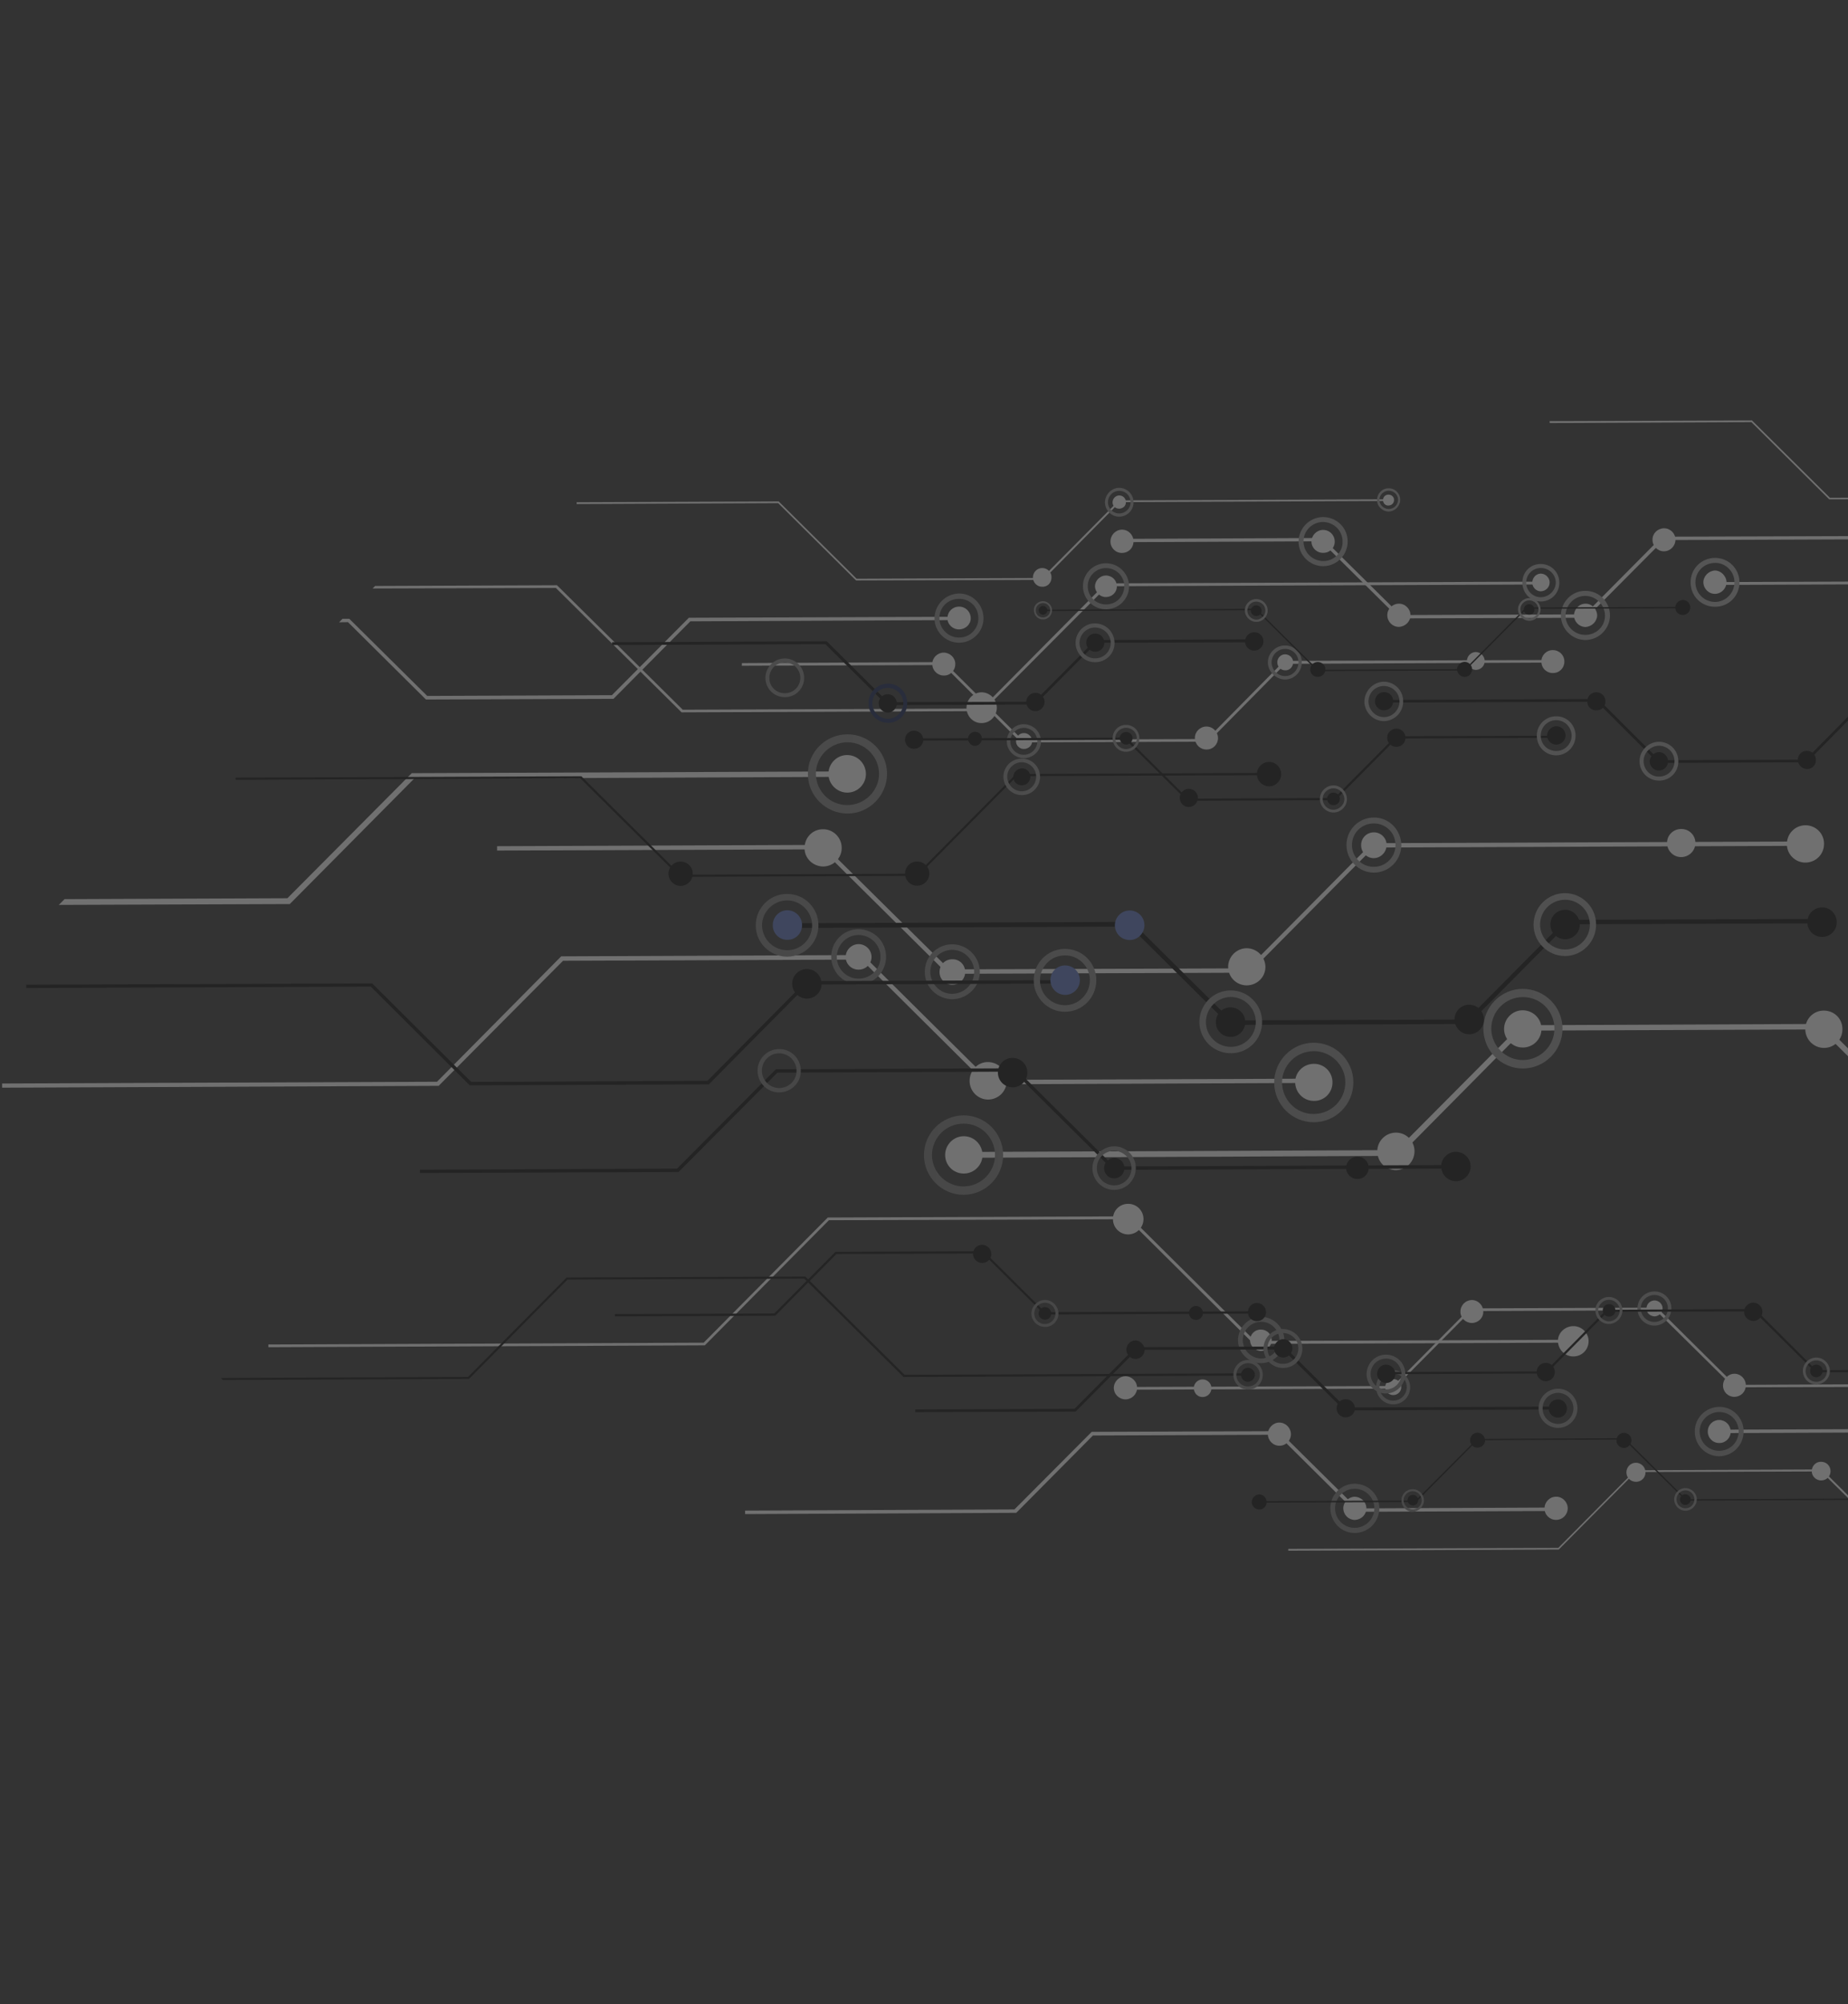 <svg xmlns="http://www.w3.org/2000/svg" width="416" height="451" viewBox="0 0 416 451" fill="none"><rect x="0" y="0" width="416" height="451" fill="#333333" stroke="none"/><g opacity="0.3"><path d="M438.231 259.756L511.756 259.46L511.771 258.184L438.697 258.419L410.457 230.406L342.369 230.7L314.415 258.802L216.571 259.216L216.557 260.531L314.969 260.095L342.884 231.915L409.932 231.645L438.231 259.756Z" fill="url(#paint0_linear_2099_16927)"></path><path d="M310.039 259.082C310.068 261.457 311.881 263.294 314.256 263.304C316.553 263.275 318.429 261.384 318.42 259.028C318.411 256.712 316.538 254.855 314.222 254.864C311.847 254.894 310.03 256.805 310.039 259.082Z" fill="url(#paint1_linear_2099_16927)"></path><path d="M406.384 231.602C406.413 233.938 408.285 235.795 410.581 235.805C412.956 235.816 414.774 233.904 414.745 231.569C414.755 229.233 412.903 227.395 410.547 227.405C408.251 227.394 406.374 229.247 406.384 231.602Z" fill="url(#paint2_linear_2099_16927)"></path><path d="M212.759 259.913C212.768 262.229 214.641 264.087 216.957 264.077C219.253 264.088 221.189 262.176 221.179 259.899C221.15 257.524 219.219 255.648 216.923 255.677C214.646 255.686 212.75 257.597 212.759 259.913Z" fill="url(#paint3_linear_2099_16927)"></path><path d="M207.991 259.984C207.971 255.038 211.959 251.018 216.885 250.978C221.792 250.959 225.812 254.947 225.813 259.913C225.832 264.78 221.845 268.84 216.938 268.859C212.051 268.899 208.01 264.852 207.991 259.984ZM209.797 259.977C209.832 263.804 213.044 266.991 216.93 266.975C220.836 266.94 224.003 263.747 223.987 259.9C223.971 255.935 220.759 252.788 216.873 252.843C213.006 252.839 209.781 256.012 209.797 259.977Z" fill="url(#paint4_linear_2099_16927)"></path><path d="M338.578 231.533C338.587 233.849 340.479 235.726 342.795 235.716C345.091 235.727 347.027 233.854 346.998 231.479C346.989 229.163 345.058 227.326 342.742 227.336C340.465 227.345 338.588 229.237 338.578 231.533Z" fill="url(#paint5_linear_2099_16927)"></path><path d="M333.914 231.504C333.894 226.597 337.842 222.538 342.749 222.518C347.715 222.518 351.716 226.525 351.735 231.432C351.755 236.339 347.787 240.418 342.802 240.438C337.914 240.438 333.933 236.411 333.914 231.504ZM335.7 231.516C335.735 235.383 338.986 238.569 342.853 238.534C346.759 238.499 349.945 235.286 349.91 231.42C349.914 227.514 346.721 224.347 342.796 224.363C338.87 224.379 335.684 227.591 335.7 231.516Z" fill="url(#paint6_linear_2099_16927)"></path><path d="M282.217 302.415L355.703 302.119L355.681 301.472L282.49 301.747L254.21 273.695L186.338 273.968L158.403 302.129L60.403 302.543L60.425 303.152L158.661 302.736L186.596 274.576L253.938 274.363L282.217 302.415Z" fill="url(#paint7_linear_2099_16927)"></path><path d="M350.698 301.768C350.745 303.73 352.322 305.255 354.186 305.228C356.09 305.24 357.615 303.703 357.607 301.779C357.6 299.934 356.043 298.39 354.179 298.417C352.275 298.405 350.691 299.923 350.698 301.768Z" fill="url(#paint8_linear_2099_16927)"></path><path d="M250.541 274.317C250.509 276.201 252.047 277.765 253.951 277.777C255.894 277.75 257.438 276.193 257.411 274.289C257.383 272.385 255.866 270.88 253.942 270.888C252.019 270.895 250.514 272.413 250.541 274.317Z" fill="url(#paint9_linear_2099_16927)"></path><path d="M281.391 301.588C281.416 302.903 282.5 303.978 283.893 303.992C285.189 303.948 286.244 302.883 286.278 301.588C286.273 300.253 285.189 299.178 283.854 299.183C282.48 299.15 281.405 300.234 281.391 301.588Z" fill="url(#paint10_linear_2099_16927)"></path><path d="M278.68 301.568C278.688 298.761 281.014 296.338 283.88 296.326C286.706 296.315 289.071 298.661 289.122 301.526C289.113 304.333 286.787 306.678 283.941 306.748C281.056 306.74 278.711 304.414 278.68 301.568ZM279.76 301.583C279.788 303.801 281.621 305.698 283.937 305.689C286.194 305.66 287.992 303.768 288.023 301.57C287.974 299.293 286.181 297.436 283.884 297.425C281.568 297.435 279.77 299.326 279.76 301.583Z" fill="url(#paint11_linear_2099_16927)"></path><path d="M222.167 243.999L295.712 243.683L295.728 242.721L222.576 242.996L194.257 214.905L126.326 215.198L98.372 243.418L0.469 243.812L0.473 244.754L98.748 244.339L126.742 216.197L193.908 215.927L222.167 243.999Z" fill="url(#paint12_linear_2099_16927)"></path><path d="M218.265 243.245C218.274 245.561 220.147 247.419 222.443 247.429C224.779 247.4 226.636 245.528 226.607 243.231C226.558 240.876 224.725 238.98 222.37 238.989C220.073 238.979 218.256 240.89 218.265 243.245Z" fill="url(#paint13_linear_2099_16927)"></path><path d="M291.55 243.543C291.579 245.879 293.451 247.736 295.767 247.726C298.103 247.776 299.999 245.864 299.95 243.509C299.941 241.193 298.049 239.356 295.753 239.385C293.437 239.394 291.521 241.247 291.55 243.543Z" fill="url(#paint14_linear_2099_16927)"></path><path d="M286.829 243.581C286.829 238.732 290.816 234.634 295.704 234.634C300.611 234.614 304.67 238.641 304.65 243.509C304.671 248.494 300.683 252.514 295.776 252.534C290.869 252.554 286.849 248.566 286.829 243.581ZM288.595 243.573C288.65 247.577 291.843 250.705 295.749 250.67C299.674 250.654 302.861 247.481 302.845 243.516C302.829 239.708 299.597 236.502 295.731 236.538C291.786 236.534 288.599 239.746 288.595 243.573Z" fill="url(#paint15_linear_2099_16927)"></path><path d="M190.367 215.32C190.353 216.91 191.654 218.2 193.263 218.193C194.893 218.207 196.202 216.886 196.196 215.355C196.19 213.746 194.889 212.456 193.26 212.443C191.67 212.469 190.38 213.769 190.367 215.32Z" fill="url(#paint16_linear_2099_16927)"></path><path d="M187.113 215.329C187.08 211.894 189.856 209.095 193.232 209.082C196.726 209.107 199.465 211.864 199.459 215.259C199.493 218.694 196.756 221.531 193.262 221.506C189.926 221.52 187.147 218.763 187.113 215.329ZM188.37 215.323C188.381 218.071 190.588 220.222 193.296 220.211C196.044 220.2 198.253 218.012 198.203 215.264C198.212 212.654 196.005 210.386 193.257 210.397C190.568 210.388 188.379 212.674 188.37 215.323Z" fill="url(#paint17_linear_2099_16927)"></path><path d="M524.178 321.987L569.793 321.843L569.77 321.038L524.489 321.201L506.95 303.842L464.731 304.032L447.47 321.472L386.782 321.716L386.765 322.482L447.768 322.236L465.088 304.776L506.679 304.628L524.178 321.987Z" fill="url(#paint18_linear_2099_16927)"></path><path d="M384.436 322.108C384.423 323.58 385.585 324.734 387.057 324.708C388.471 324.703 389.604 323.56 389.599 322.107C389.554 320.655 388.43 319.541 386.997 319.527C385.584 319.532 384.431 320.656 384.436 322.108Z" fill="url(#paint19_linear_2099_16927)"></path><path d="M381.515 322.131C381.463 319.108 383.966 316.586 387.028 316.573C390.07 316.541 392.514 319.083 392.506 322.086C392.519 325.148 390.075 327.651 387.033 327.683C383.971 327.695 381.488 325.193 381.515 322.131ZM382.594 322.107C382.643 324.579 384.594 326.476 387.028 326.466C389.481 326.436 391.378 324.525 391.387 322.071C391.417 319.716 389.446 317.722 387.013 317.731C384.559 317.761 382.604 319.732 382.594 322.107Z" fill="url(#paint20_linear_2099_16927)"></path><path d="M427.513 348.449L473.01 348.266L473.008 347.874L427.688 348.076L410.13 330.658L368.107 330.847L350.787 348.307L290 348.532L289.982 348.945L350.887 348.68L368.187 331.239L409.955 331.11L427.513 348.449Z" fill="url(#paint21_linear_2099_16927)"></path><path d="M366.114 331.314C366.119 332.531 367.065 333.43 368.302 333.445C369.46 333.421 370.418 332.533 370.413 331.317C370.408 330.139 369.462 329.161 368.265 329.146C367.048 329.151 366.129 330.117 366.114 331.314Z" fill="url(#paint22_linear_2099_16927)"></path><path d="M407.833 331.041C407.838 332.18 408.804 333.138 409.942 333.133C411.159 333.128 412.078 332.202 412.073 331.064C412.068 329.847 411.142 328.928 409.925 328.933C408.787 328.898 407.848 329.844 407.833 331.041Z" fill="url(#paint23_linear_2099_16927)"></path><path d="M390.267 312.177L435.882 312.033L435.899 311.424L390.54 311.627L373.02 294.248L330.9 294.418L313.579 311.878L252.91 312.102L252.874 312.731L313.778 312.466L331.079 295.025L372.728 294.858L390.267 312.177Z" fill="url(#paint24_linear_2099_16927)"></path><path d="M387.864 311.765C387.87 313.217 388.993 314.331 390.446 314.325C391.898 314.28 392.993 313.177 393.007 311.744C393.001 310.291 391.858 309.118 390.405 309.124C388.972 309.15 387.878 310.332 387.864 311.765Z" fill="url(#paint25_linear_2099_16927)"></path><path d="M268.735 312.388C268.759 313.507 269.645 314.387 270.725 314.363C271.785 314.358 272.704 313.511 272.699 312.372C272.734 311.312 271.808 310.393 270.709 310.398C269.61 310.402 268.711 311.309 268.735 312.388Z" fill="url(#paint26_linear_2099_16927)"></path><path d="M250.726 312.295C250.751 313.767 251.914 314.881 253.386 314.895C254.78 314.87 255.972 313.746 255.967 312.294C255.98 310.861 254.739 309.669 253.326 309.674C251.913 309.719 250.759 310.882 250.726 312.295Z" fill="url(#paint27_linear_2099_16927)"></path><path d="M328.755 295.199C328.76 296.573 329.884 297.687 331.356 297.701C332.749 297.676 333.922 296.572 333.897 295.178C333.911 293.706 332.728 292.533 331.315 292.539C329.883 292.564 328.749 293.707 328.755 295.199Z" fill="url(#paint28_linear_2099_16927)"></path><path d="M370.636 294.404C370.601 295.424 371.448 296.186 372.469 296.222C373.411 296.178 374.252 295.41 374.267 294.409C374.244 293.408 373.416 292.626 372.435 292.63C371.434 292.653 370.652 293.442 370.636 294.404Z" fill="url(#paint29_linear_2099_16927)"></path><path d="M368.603 294.441C368.595 292.321 370.295 290.607 372.415 290.598C374.515 290.57 376.249 292.29 376.238 294.391C376.267 296.53 374.527 298.284 372.446 298.292C370.307 298.321 368.572 296.522 368.603 294.441ZM369.349 294.438C369.356 296.126 370.755 297.475 372.404 297.468C374.111 297.481 375.46 296.121 375.453 294.394C375.466 292.725 374.067 291.377 372.399 291.403C370.731 291.429 369.342 292.75 369.349 294.438Z" fill="url(#paint30_linear_2099_16927)"></path><path d="M311.812 312.165C311.816 313.107 312.643 313.928 313.625 313.924C314.645 313.92 315.427 313.131 315.443 312.17C315.459 311.129 314.631 310.308 313.63 310.332C312.629 310.316 311.827 311.124 311.812 312.165Z" fill="url(#paint31_linear_2099_16927)"></path><path d="M309.762 312.183C309.754 310.063 311.474 308.289 313.594 308.32C315.714 308.312 317.428 310.052 317.437 312.171C317.445 314.291 315.745 316.006 313.625 316.014C311.525 316.003 309.81 314.302 309.762 312.183ZM310.528 312.16C310.574 313.848 311.953 315.177 313.621 315.19C315.329 315.163 316.658 313.823 316.671 312.155C316.664 310.428 315.304 309.079 313.577 309.086C311.909 309.112 310.541 310.492 310.528 312.16Z" fill="url(#paint32_linear_2099_16927)"></path><path d="M305.12 340.19L350.774 340.006L350.77 339.221L305.489 339.423L287.931 322.045L245.751 322.195L228.353 339.656L167.723 339.919L167.726 340.704L228.768 340.419L246.029 323.018L287.64 322.851L305.12 340.19Z" fill="url(#paint33_linear_2099_16927)"></path><path d="M347.687 339.414C347.673 340.886 348.856 342.019 350.308 342.013C351.741 341.988 352.894 340.865 352.908 339.392C352.902 337.979 351.7 336.748 350.287 336.793C348.854 336.779 347.681 338 347.687 339.414Z" fill="url(#paint34_linear_2099_16927)"></path><path d="M285.4 322.706C285.425 324.178 286.608 325.35 288.04 325.325C289.493 325.319 290.587 324.137 290.601 322.743C290.595 321.33 289.452 320.118 287.98 320.104C286.606 320.11 285.414 321.312 285.4 322.706Z" fill="url(#paint35_linear_2099_16927)"></path><path d="M302.385 339.365C302.41 340.876 303.534 341.99 304.986 342.024C306.419 341.959 307.592 340.855 307.586 339.403C307.58 337.99 306.398 336.817 304.926 336.803C303.513 336.848 302.399 338.011 302.385 339.365Z" fill="url(#paint36_linear_2099_16927)"></path><path d="M299.468 339.385C299.475 336.382 301.879 333.879 304.941 333.867C308.023 333.874 310.486 336.318 310.499 339.379C310.511 342.441 308.028 344.944 304.966 344.956C301.904 344.969 299.5 342.466 299.468 339.385ZM300.528 339.38C300.538 341.853 302.528 343.828 304.981 343.798C307.395 343.769 309.39 341.837 309.38 339.364C309.39 336.989 307.38 334.995 304.946 335.005C302.512 335.015 300.538 337.005 300.528 339.38Z" fill="url(#paint37_linear_2099_16927)"></path><path d="M191.064 173.585L92.691 173.981L64.697 202.122L14.528 202.324L13.238 203.625L65.232 203.435L93.206 175.235L191.03 174.802L191.064 173.585Z" fill="url(#paint38_linear_2099_16927)"></path><path d="M194.927 174.145C194.898 171.77 193.006 169.893 190.69 169.902C188.394 169.892 186.478 171.823 186.487 174.139C186.497 176.495 188.447 178.352 190.744 178.362C193.06 178.353 194.936 176.461 194.927 174.145Z" fill="url(#paint39_linear_2099_16927)"></path><path d="M199.689 174.117C199.669 178.984 195.701 183.063 190.814 183.063C185.907 183.083 181.847 179.056 181.867 174.188C181.808 169.242 185.835 165.261 190.742 165.242C195.629 165.202 199.649 169.151 199.689 174.117ZM197.883 174.124C197.847 170.179 194.616 167.012 190.729 167.028C186.824 167.063 183.637 170.275 183.653 174.162C183.708 178.048 186.9 181.215 190.786 181.16C194.653 181.124 197.879 177.951 197.883 174.124Z" fill="url(#paint40_linear_2099_16927)"></path><path d="M347.174 130.878L248.918 131.273L220.983 159.434L153.699 159.705L125.381 131.692L84.438 131.857L83.871 132.429L125.129 132.302L153.427 160.295L221.26 160.022L249.254 131.92L347.196 131.525L347.174 130.878Z" fill="url(#paint41_linear_2099_16927)"></path><path d="M224.397 159.259C224.369 157.316 222.832 155.791 220.928 155.779C219.083 155.826 217.558 157.363 217.566 159.286C217.574 161.17 219.091 162.754 220.976 162.707C222.879 162.719 224.384 161.123 224.397 159.259Z" fill="url(#paint42_linear_2099_16927)"></path><path d="M348.835 131.048C348.831 129.988 347.924 129.089 346.844 129.074C345.785 129.078 344.944 130.004 344.929 131.084C344.933 132.143 345.761 133.043 346.841 133.058C347.96 133.034 348.859 132.128 348.835 131.048Z" fill="url(#paint43_linear_2099_16927)"></path><path d="M351.019 131.09C351.048 133.464 349.191 135.337 346.875 135.346C344.559 135.355 342.707 133.478 342.697 131.123C342.668 128.748 344.486 126.915 346.802 126.906C349.157 126.897 351.01 128.734 351.019 131.09ZM350.214 131.073C350.207 129.267 348.69 127.801 346.845 127.809C345 127.816 343.534 129.294 343.561 131.12C343.587 132.906 345.007 134.392 346.852 134.384C348.697 134.377 350.202 132.859 350.214 131.073Z" fill="url(#paint44_linear_2099_16927)"></path><path d="M251.418 131.903C251.412 130.568 250.328 129.493 248.915 129.499C247.64 129.524 246.505 130.588 246.491 131.942C246.516 133.257 247.639 134.372 248.915 134.347C250.348 134.361 251.443 133.257 251.418 131.903Z" fill="url(#paint45_linear_2099_16927)"></path><path d="M254.162 131.891C254.193 134.737 251.867 137.082 248.982 137.113C246.155 137.125 243.81 134.798 243.779 131.952C243.748 129.106 246.074 126.761 248.94 126.75C251.786 126.719 254.151 129.065 254.162 131.891ZM253.082 131.876C253.073 129.638 251.241 127.82 248.925 127.829C246.687 127.838 244.85 129.691 244.859 131.928C244.887 134.225 246.681 136.004 248.977 136.014C251.274 136.024 253.092 134.192 253.082 131.876Z" fill="url(#paint46_linear_2099_16927)"></path><path d="M185.377 190.117L111.891 190.413L111.895 191.394L185.008 191.119L213.287 219.132L281.257 218.878L309.192 190.717L407.095 190.323L407.13 189.341L308.835 189.737L280.9 217.898L213.695 218.129L185.377 190.117Z" fill="url(#paint47_linear_2099_16927)"></path><path d="M189.472 190.805C189.483 188.469 187.571 186.573 185.275 186.602C182.919 186.572 181.102 188.483 181.111 190.838C181.081 193.076 182.953 194.973 185.328 194.983C187.624 194.954 189.501 193.062 189.472 190.805Z" fill="url(#paint48_linear_2099_16927)"></path><path d="M381.651 189.652C381.644 187.925 380.205 186.498 378.439 186.544C376.692 186.532 375.225 187.931 375.272 189.697C375.259 191.444 376.718 192.891 378.464 192.864C380.231 192.857 381.677 191.399 381.651 189.652Z" fill="url(#paint49_linear_2099_16927)"></path><path d="M410.604 189.903C410.634 187.587 408.781 185.71 406.406 185.7C404.071 185.729 402.214 187.601 402.243 189.976C402.232 192.233 404.144 194.13 406.44 194.101C408.776 194.072 410.613 192.219 410.604 189.903Z" fill="url(#paint50_linear_2099_16927)"></path><path d="M284.861 217.576C284.813 215.22 282.921 213.383 280.624 213.373C278.328 213.401 276.471 215.274 276.461 217.57C276.49 219.945 278.362 221.724 280.658 221.734C282.954 221.705 284.851 219.911 284.861 217.576Z" fill="url(#paint51_linear_2099_16927)"></path><path d="M217.266 218.714C217.279 217.045 215.959 215.814 214.35 215.86C212.74 215.866 211.489 217.088 211.496 218.737C211.483 220.327 212.803 221.637 214.373 221.591C215.983 221.624 217.292 220.303 217.266 218.714Z" fill="url(#paint52_linear_2099_16927)"></path><path d="M220.565 218.696C220.578 222.033 217.822 224.811 214.348 224.845C210.933 224.819 208.154 222.063 208.18 218.726C208.127 215.311 210.883 212.533 214.298 212.48C217.772 212.485 220.551 215.281 220.565 218.696ZM219.289 218.681C219.298 215.953 217.051 213.725 214.303 213.736C211.614 213.766 209.405 215.993 209.416 218.741C209.447 221.391 211.654 223.658 214.343 223.628C217.091 223.617 219.319 221.37 219.289 218.681Z" fill="url(#paint53_linear_2099_16927)"></path><path d="M312.134 190.129C312.147 188.578 310.846 187.288 309.276 187.295C307.627 187.301 306.376 188.602 306.402 190.191C306.389 191.781 307.651 193.111 309.26 193.104C310.85 193.078 312.14 191.739 312.134 190.129Z" fill="url(#paint54_linear_2099_16927)"></path><path d="M315.448 190.136C315.462 193.551 312.686 196.35 309.31 196.363C305.895 196.377 303.116 193.582 303.102 190.166C303.089 186.751 305.845 183.972 309.26 183.959C312.636 183.906 315.395 186.721 315.448 190.136ZM314.133 190.122C314.142 187.394 311.915 185.263 309.226 185.294C306.518 185.304 304.328 187.433 304.339 190.181C304.33 192.831 306.577 195.099 309.246 195.049C311.994 195.077 314.183 192.791 314.133 190.122Z" fill="url(#paint55_linear_2099_16927)"></path><path d="M216.086 138.785L155.063 139.011L137.743 156.432L96.172 156.6L78.633 139.241L77.102 139.247L76.32 140.035L78.342 140.007L95.881 157.406L138.1 157.255L155.4 139.815L216.089 139.531L216.086 138.785Z" fill="url(#paint56_linear_2099_16927)"></path><path d="M218.522 139.123C218.497 137.612 217.314 136.479 215.882 136.504C214.429 136.51 213.276 137.633 213.282 139.125C213.248 140.499 214.489 141.652 215.883 141.627C217.335 141.621 218.528 140.497 218.522 139.123Z" fill="url(#paint57_linear_2099_16927)"></path><path d="M221.396 139.106C221.408 142.089 218.984 144.611 215.922 144.624C212.88 144.656 210.357 142.114 210.365 139.189C210.353 136.128 212.816 133.605 215.877 133.554C218.92 133.522 221.383 136.044 221.396 139.106ZM220.237 139.091C220.247 136.598 218.316 134.722 215.863 134.751C213.448 134.741 211.434 136.653 211.464 139.107C211.493 141.481 213.464 143.476 215.898 143.466C218.332 143.495 220.286 141.446 220.237 139.091Z" fill="url(#paint58_linear_2099_16927)"></path><path d="M175.29 112.831L129.793 113.014L129.814 113.426L175.174 113.224L192.713 130.622L234.794 130.492L252.075 112.992L312.783 112.728L312.801 112.355L251.877 112.601L234.557 130.061L192.829 130.229L175.29 112.831Z" fill="url(#paint59_linear_2099_16927)"></path><path d="M236.7 129.869C236.735 128.73 235.75 127.832 234.631 127.816C233.454 127.821 232.535 128.747 232.52 129.905C232.505 131.103 233.471 132.061 234.629 132.036C235.787 132.091 236.745 131.125 236.7 129.869Z" fill="url(#paint60_linear_2099_16927)"></path><path d="M313.809 112.475C313.826 111.828 313.235 111.28 312.548 111.303C311.842 111.306 311.314 111.838 311.336 112.525C311.319 113.251 311.871 113.798 312.538 113.756C313.245 113.753 313.832 113.241 313.809 112.475Z" fill="url(#paint61_linear_2099_16927)"></path><path d="M315.202 112.487C315.188 113.88 314.015 115.063 312.602 115.108C311.169 115.094 309.967 113.901 309.981 112.508C309.975 111.094 311.128 109.853 312.581 109.887C314.014 109.822 315.216 111.054 315.202 112.487ZM314.711 112.43C314.707 111.33 313.741 110.412 312.603 110.416C311.484 110.441 310.526 111.328 310.511 112.486C310.515 113.624 311.481 114.504 312.58 114.538C313.797 114.533 314.696 113.627 314.711 112.43Z" fill="url(#paint62_linear_2099_16927)"></path><path d="M253.45 112.991C253.466 112.147 252.796 111.482 251.932 111.486C251.128 111.509 250.463 112.179 250.447 113.023C250.431 113.867 251.12 114.472 251.944 114.469C252.769 114.426 253.473 113.874 253.45 112.991Z" fill="url(#paint63_linear_2099_16927)"></path><path d="M255.165 112.994C255.212 114.761 253.765 116.258 251.92 116.266C250.193 116.272 248.754 114.806 248.728 113.059C248.74 111.312 250.167 109.795 251.914 109.769C253.739 109.781 255.178 111.247 255.165 112.994ZM254.498 113.036C254.492 111.544 253.369 110.43 251.897 110.456C250.523 110.461 249.409 111.585 249.415 113.037C249.4 114.391 250.524 115.545 251.937 115.539C253.389 115.533 254.523 114.351 254.498 113.036Z" fill="url(#paint64_linear_2099_16927)"></path><path d="M212.544 148.984L167.008 149.206L166.991 149.815L212.35 149.652L229.811 167.05L272.03 166.9L289.33 149.381L350.019 149.097L350.016 148.508L289.092 148.714L271.733 166.293L230.103 166.441L212.544 148.984Z" fill="url(#paint65_linear_2099_16927)"></path><path d="M215.046 149.41C215.04 147.997 213.858 146.863 212.425 146.849C211.032 146.874 209.858 147.978 209.864 149.431C209.87 150.883 211.052 152.017 212.466 152.011C213.879 152.045 215.052 150.902 215.046 149.41Z" fill="url(#paint66_linear_2099_16927)"></path><path d="M334.225 148.735C334.201 147.616 333.275 146.736 332.195 146.721C331.116 146.745 330.256 147.612 330.201 148.731C330.205 149.791 331.132 150.71 332.231 150.745C333.35 150.721 334.229 149.834 334.225 148.735Z" fill="url(#paint67_linear_2099_16927)"></path><path d="M352.155 148.868C352.15 147.415 351.026 146.301 349.554 146.287C348.121 146.273 346.968 147.436 346.974 148.849C346.98 150.38 348.162 151.475 349.595 151.449C351.047 151.444 352.161 150.32 352.155 148.868Z" fill="url(#paint68_linear_2099_16927)"></path><path d="M274.184 166.063C274.159 164.67 273.055 163.496 271.582 163.483C270.13 163.488 268.957 164.671 268.982 166.064C269.008 167.576 270.19 168.67 271.603 168.664C273.056 168.658 274.17 167.535 274.184 166.063Z" fill="url(#paint69_linear_2099_16927)"></path><path d="M232.342 166.817C232.357 165.777 231.471 164.936 230.47 164.96C229.488 164.964 228.687 165.772 228.711 166.812C228.695 167.735 229.542 168.575 230.484 168.532C231.485 168.548 232.365 167.74 232.342 166.817Z" fill="url(#paint70_linear_2099_16927)"></path><path d="M234.345 166.846C234.334 168.868 232.633 170.582 230.494 170.611C228.413 170.619 226.64 168.899 226.632 166.858C226.623 164.738 228.382 162.964 230.424 162.956C232.602 162.967 234.317 164.668 234.345 166.846ZM233.521 166.81C233.494 165.103 232.174 163.793 230.466 163.78C228.798 163.807 227.449 165.166 227.436 166.835C227.443 168.484 228.783 169.852 230.471 169.845C232.159 169.838 233.527 168.42 233.521 166.81Z" fill="url(#paint71_linear_2099_16927)"></path><path d="M291.1 149.011C291.096 148.069 290.327 147.268 289.307 147.232C288.286 147.237 287.543 148.064 287.528 149.026C287.532 150.046 288.301 150.848 289.36 150.844C290.342 150.84 291.104 150.032 291.1 149.011Z" fill="url(#paint72_linear_2099_16927)"></path><path d="M293.037 148.988C293.085 151.147 291.364 152.881 289.304 152.909C287.203 152.898 285.41 151.119 285.402 149.038C285.413 146.977 287.153 145.223 289.273 145.254C291.353 145.246 293.068 146.946 293.037 148.988ZM292.291 148.991C292.324 147.381 290.983 146.013 289.295 146.02C287.607 146.026 286.239 147.406 286.246 149.055C286.272 150.762 287.612 152.131 289.32 152.143C290.969 152.137 292.317 150.698 292.291 148.991Z" fill="url(#paint73_linear_2099_16927)"></path><path d="M297.712 121.055L252.117 121.258L252.121 122.004L297.401 121.802L314.94 139.161L357.12 139.011L374.499 121.531L435.089 121.307L435.106 120.58L374.123 120.767L356.783 138.247L315.231 138.395L297.712 121.055Z" fill="url(#paint74_linear_2099_16927)"></path><path d="M255.157 121.783C255.171 120.389 254.008 119.157 252.536 119.183C251.143 119.208 249.97 120.39 249.976 121.843C249.942 123.256 251.144 124.449 252.538 124.423C254.049 124.437 255.183 123.255 255.157 121.783Z" fill="url(#paint75_linear_2099_16927)"></path><path d="M377.173 121.436C377.147 120.003 376.004 118.87 374.552 118.876C373.159 118.901 371.966 120.024 371.991 121.457C371.977 122.89 373.16 124.063 374.573 124.057C376.045 124.032 377.139 122.85 377.173 121.436Z" fill="url(#paint76_linear_2099_16927)"></path><path d="M317.513 138.424C317.507 137.011 316.285 135.799 314.872 135.844C313.459 135.85 312.267 137.052 312.292 138.445C312.298 139.898 313.48 141.071 314.893 141.065C316.306 141.02 317.519 139.877 317.513 138.424Z" fill="url(#paint77_linear_2099_16927)"></path><path d="M300.457 121.842C300.451 120.39 299.288 119.236 297.836 119.242C296.422 119.248 295.23 120.411 295.216 121.883C295.242 123.315 296.443 124.429 297.837 124.404C299.289 124.438 300.482 123.314 300.457 121.842Z" fill="url(#paint78_linear_2099_16927)"></path><path d="M303.365 121.867C303.377 124.85 300.933 127.392 297.872 127.404C294.869 127.436 292.307 124.895 292.314 121.892C292.322 118.849 294.824 116.366 297.807 116.354C300.889 116.322 303.392 118.805 303.365 121.867ZM302.226 121.832C302.216 119.398 300.266 117.502 297.812 117.453C295.359 117.483 293.404 119.454 293.433 121.868C293.443 124.262 295.433 126.237 297.847 126.247C300.301 126.296 302.295 124.246 302.226 121.832Z" fill="url(#paint79_linear_2099_16927)"></path><path d="M359.538 138.506C359.513 137.034 358.311 135.803 356.898 135.848C355.465 135.834 354.351 137.075 354.298 138.508C354.343 139.882 355.466 141.074 356.899 141.088C358.332 141.024 359.485 139.861 359.538 138.506Z" fill="url(#paint80_linear_2099_16927)"></path><path d="M362.42 138.521C362.412 141.446 359.949 144.008 356.887 144.02C353.884 144.012 351.401 141.51 351.369 138.546C351.376 135.425 353.84 132.942 356.843 132.95C359.924 132.918 362.427 135.401 362.42 138.521ZM361.301 138.506C361.272 136.092 359.262 134.098 356.847 134.088C354.394 134.118 352.419 136.108 352.41 138.562C352.458 140.917 354.429 142.872 356.863 142.862C359.356 142.872 361.33 140.881 361.301 138.506Z" fill="url(#paint81_linear_2099_16927)"></path><path d="M394.376 94.598L348.82 94.762L348.861 95.194L394.26 94.991L411.779 112.37L453.822 112.24L471.181 94.74L531.85 94.476L531.868 94.064L470.983 94.348L453.663 111.809L411.935 112.016L394.376 94.598Z" fill="url(#paint82_linear_2099_16927)"></path><path d="M431.599 130.815L386.043 130.979L386.065 131.626L431.327 131.444L448.866 148.803L491.006 148.614L508.306 131.173L569.054 130.948L569.051 130.281L508.068 130.546L490.768 147.986L449.138 148.134L431.599 130.815Z" fill="url(#paint83_linear_2099_16927)"></path><path d="M388.66 131.03C388.635 129.636 387.433 128.405 386.059 128.371C384.626 128.436 383.453 129.657 383.439 131.012C383.465 132.484 384.647 133.657 386.08 133.631C387.454 133.626 388.627 132.443 388.66 131.03Z" fill="url(#paint84_linear_2099_16927)"></path><path d="M391.564 131.015C391.596 134.096 389.113 136.56 386.091 136.533C383.009 136.565 380.546 134.121 380.573 131.059C380.521 128.036 382.984 125.553 386.046 125.541C389.089 125.509 391.552 127.953 391.564 131.015ZM390.445 131C390.455 128.625 388.445 126.631 386.071 126.66C383.578 126.689 381.643 128.64 381.652 131.035C381.662 133.508 383.613 135.443 386.106 135.453C388.461 135.404 390.436 133.492 390.445 131Z" fill="url(#paint85_linear_2099_16927)"></path><path d="M50.172 310.532L105.581 310.289L127.749 287.941L181.057 287.727L203.405 309.856L281.169 309.542L281.167 309.032L203.619 309.364L181.291 287.255L127.551 287.471L105.363 309.838L49.719 310.082L50.172 310.532Z" fill="url(#paint86_linear_2099_16927)"></path><path d="M282.482 309.363C282.486 310.188 281.762 310.917 280.919 310.94C280.075 310.963 279.385 310.24 279.381 309.376C279.358 308.532 280.042 307.803 280.886 307.78C281.77 307.796 282.499 308.519 282.482 309.363Z" fill="url(#paint87_linear_2099_16927)"></path><path d="M280.957 312.678C279.112 312.685 277.673 311.219 277.646 309.394C277.639 307.549 279.066 306.032 280.911 306.024C282.756 306.017 284.253 307.502 284.261 309.347C284.288 311.212 282.822 312.69 280.957 312.678ZM280.914 306.731C279.501 306.776 278.347 307.938 278.314 309.352C278.32 310.843 279.502 312.016 280.954 311.971C282.426 311.985 283.599 310.803 283.594 309.35C283.588 307.898 282.425 306.744 280.914 306.731Z" fill="url(#paint88_linear_2099_16927)"></path><path d="M152.75 263.721L94.535 263.955L94.532 263.21L152.413 262.957L174.66 240.609L228.518 240.392L250.787 262.482L328.296 262.15L328.299 262.935L250.495 263.249L228.207 241.139L174.997 241.373L152.75 263.721Z" fill="url(#paint89_linear_2099_16927)"></path><path d="M308.096 262.773C308.101 264.186 306.987 265.31 305.593 265.296C304.2 265.321 303.018 264.187 303.012 262.774C303.046 261.4 304.179 260.257 305.573 260.271C306.986 260.265 308.11 261.38 308.096 262.773Z" fill="url(#paint90_linear_2099_16927)"></path><path d="M331.046 262.45C331.054 264.295 329.549 265.812 327.723 265.8C325.917 265.768 324.459 264.321 324.412 262.476C324.405 260.71 325.91 259.193 327.677 259.185C329.561 259.178 331.019 260.624 331.046 262.45Z" fill="url(#paint91_linear_2099_16927)"></path><path d="M231.268 241.336C231.275 243.181 229.79 244.679 227.964 244.666C226.119 244.674 224.641 243.208 224.634 241.363C224.626 239.518 226.092 238.04 227.918 238.052C229.763 238.044 231.26 239.491 231.268 241.336Z" fill="url(#paint92_linear_2099_16927)"></path><path d="M175.402 245.814C172.713 245.844 170.525 243.635 170.534 240.946C170.504 238.297 172.673 236.07 175.382 236.059C178.11 236.028 180.258 238.238 180.269 240.907C180.319 243.616 178.149 245.803 175.402 245.814ZM175.366 237.021C173.246 237.029 171.507 238.783 171.515 240.903C171.504 243.082 173.278 244.841 175.398 244.833C177.576 244.843 179.336 243.07 179.307 240.891C179.299 238.772 177.525 237.012 175.366 237.021Z" fill="url(#paint93_linear_2099_16927)"></path><path d="M253.124 262.853C253.129 264.109 252.093 265.154 250.837 265.159C249.561 265.184 248.556 264.147 248.532 262.872C248.526 261.615 249.523 260.61 250.819 260.566C252.114 260.561 253.119 261.558 253.124 262.853Z" fill="url(#paint94_linear_2099_16927)"></path><path d="M250.835 267.755C248.146 267.785 245.899 265.557 245.908 262.868C245.937 260.198 248.126 257.991 250.795 257.941C253.484 257.911 255.672 260.159 255.683 262.789C255.694 265.537 253.543 267.744 250.835 267.755ZM250.799 258.962C248.621 258.951 246.861 260.724 246.909 262.883C246.918 265.042 248.672 266.743 250.831 266.734C252.95 266.726 254.73 265.011 254.701 262.832C254.693 260.752 252.919 258.992 250.799 258.962Z" fill="url(#paint95_linear_2099_16927)"></path><path d="M174.504 296.073L138.428 296.218L138.406 295.688L174.305 295.563L188.068 281.69L221.435 281.555L235.269 295.278L283.337 295.065L283.339 295.575L235.114 295.789L221.28 282.066L188.286 282.18L174.504 296.073Z" fill="url(#paint96_linear_2099_16927)"></path><path d="M270.797 295.442C270.8 296.345 270.057 297.015 269.233 297.019C268.349 297.003 267.64 296.338 267.636 295.435C267.633 294.611 268.356 293.882 269.2 293.859C270.084 293.875 270.793 294.579 270.797 295.442Z" fill="url(#paint97_linear_2099_16927)"></path><path d="M284.987 295.255C285.011 296.373 284.093 297.3 282.934 297.285C281.816 297.309 280.89 296.39 280.924 295.291C280.9 294.133 281.819 293.206 282.918 293.202C284.056 293.197 284.983 294.116 284.987 295.255Z" fill="url(#paint98_linear_2099_16927)"></path><path d="M223.159 282.177C223.144 283.296 222.245 284.203 221.087 284.188C219.948 284.192 219.062 283.313 219.037 282.155C219.033 281.016 219.932 280.11 221.07 280.105C222.229 280.12 223.115 281 223.159 282.177Z" fill="url(#paint99_linear_2099_16927)"></path><path d="M236.655 295.573C236.639 296.338 236.013 296.969 235.267 296.972C234.423 296.956 233.793 296.33 233.809 295.564C233.825 294.76 234.451 294.129 235.236 294.126C235.982 294.123 236.613 294.748 236.655 295.573Z" fill="url(#paint100_linear_2099_16927)"></path><path d="M235.234 298.581C233.585 298.587 232.167 297.258 232.18 295.59C232.173 293.941 233.58 292.522 235.229 292.516C236.878 292.509 238.238 293.897 238.264 295.526C238.291 297.234 236.922 298.613 235.234 298.581ZM235.232 293.144C233.897 293.149 232.822 294.233 232.827 295.568C232.793 296.863 233.897 297.958 235.212 297.933C236.527 297.948 237.602 296.864 237.597 295.529C237.611 294.214 236.507 293.119 235.232 293.144Z" fill="url(#paint101_linear_2099_16927)"></path><path d="M242.129 317.644L206.034 317.77L206.051 317.161L241.891 317.017L255.653 303.143L289.079 302.989L302.913 316.712L350.922 316.519L350.945 317.167L302.641 317.381L288.807 303.658L255.911 303.751L242.129 317.644Z" fill="url(#paint102_linear_2099_16927)"></path><path d="M305.009 316.92C305.014 318.02 304.055 318.946 302.937 318.931C301.838 318.974 300.872 318.056 300.868 316.917C300.883 315.759 301.801 314.833 302.92 314.848C304.059 314.844 305.024 315.762 305.009 316.92Z" fill="url(#paint103_linear_2099_16927)"></path><path d="M257.659 303.724C257.684 304.843 256.726 305.809 255.607 305.794C254.488 305.778 253.581 304.84 253.538 303.702C253.572 302.602 254.452 301.637 255.59 301.632C256.67 301.648 257.635 302.606 257.659 303.724Z" fill="url(#paint104_linear_2099_16927)"></path><path d="M352.723 316.955C352.727 318.093 351.828 319 350.709 318.985C349.571 318.989 348.625 318.09 348.64 316.971C348.596 315.794 349.555 314.907 350.693 314.902C351.792 314.858 352.718 315.777 352.723 316.955Z" fill="url(#paint105_linear_2099_16927)"></path><path d="M350.748 321.309C348.295 321.299 346.343 319.324 346.353 316.949C346.343 314.476 348.279 312.525 350.693 312.496C353.146 312.466 355.078 314.461 355.107 316.914C355.097 319.289 353.201 321.279 350.748 321.309ZM350.716 313.418C348.773 313.446 347.248 314.983 347.256 316.946C347.264 318.869 348.801 320.394 350.744 320.406C352.668 320.398 354.173 318.802 354.204 316.918C354.177 314.975 352.659 313.43 350.716 313.418Z" fill="url(#paint106_linear_2099_16927)"></path><path d="M290.934 303.409C290.939 304.508 289.981 305.473 288.882 305.478C287.763 305.502 286.798 304.544 286.793 303.406C286.808 302.326 287.766 301.36 288.846 301.337C289.984 301.332 290.93 302.27 290.934 303.409Z" fill="url(#paint107_linear_2099_16927)"></path><path d="M288.818 307.826C286.384 307.835 284.472 305.9 284.423 303.427C284.453 301.072 286.368 299.062 288.763 299.052C291.236 299.082 293.148 301.017 293.177 303.431C293.206 305.845 291.291 307.855 288.818 307.826ZM288.825 299.974C286.862 299.943 285.279 301.539 285.306 303.443C285.314 305.367 286.871 306.911 288.814 306.884C290.777 306.915 292.282 305.319 292.274 303.395C292.286 301.531 290.749 299.967 288.825 299.974Z" fill="url(#paint108_linear_2099_16927)"></path><path d="M318.799 337.984L282.763 338.129L282.781 337.795L318.661 337.651L332.501 323.777L365.731 323.624L379.585 337.366L427.633 337.173L427.654 337.467L379.468 337.681L365.614 323.938L332.581 324.091L318.799 337.984Z" fill="url(#paint109_linear_2099_16927)"></path><path d="M367.266 324.122C367.23 325.025 366.468 325.793 365.565 325.836C364.643 325.82 363.854 325.038 363.89 324.135C363.867 323.213 364.649 322.425 365.532 322.402C366.494 322.417 367.262 323.18 367.266 324.122Z" fill="url(#paint110_linear_2099_16927)"></path><path d="M285.14 338.02C285.163 338.904 284.381 339.692 283.498 339.676C282.555 339.68 281.787 338.917 281.783 338.014C281.779 337.072 282.542 336.304 283.504 336.28C284.387 336.296 285.155 337.059 285.14 338.02Z" fill="url(#paint111_linear_2099_16927)"></path><path d="M334.299 324.095C334.302 325.037 333.501 325.767 332.578 325.751C331.656 325.774 330.926 325.051 330.923 324.109C330.919 323.167 331.662 322.418 332.564 322.375C333.487 322.391 334.256 323.153 334.299 324.095Z" fill="url(#paint112_linear_2099_16927)"></path><path d="M319.245 337.537C319.267 338.223 318.72 338.775 318.033 338.758C317.385 338.741 316.853 338.214 316.87 337.566C316.848 336.918 317.395 336.366 318.043 336.383C318.691 336.361 319.223 336.889 319.245 337.537Z" fill="url(#paint113_linear_2099_16927)"></path><path d="M318.023 340.187C316.61 340.193 315.486 339 315.481 337.626C315.455 336.232 316.589 335.089 317.983 335.103C319.376 335.078 320.539 336.232 320.545 337.645C320.55 338.94 319.377 340.123 318.023 340.187ZM317.965 335.555C316.886 335.579 315.967 336.505 315.951 337.585C315.976 338.703 316.882 339.603 318.021 339.637C319.12 339.633 320.039 338.707 320.034 337.608C320.01 336.489 319.103 335.55 317.965 335.555Z" fill="url(#paint114_linear_2099_16927)"></path><path d="M380.599 337.41C380.602 338.077 380.055 338.629 379.387 338.632C378.74 338.654 378.188 338.107 378.165 337.42C378.163 336.792 378.71 336.24 379.338 336.237C380.045 336.235 380.597 336.782 380.599 337.41Z" fill="url(#paint115_linear_2099_16927)"></path><path d="M379.414 339.94C378.02 339.966 376.877 338.793 376.871 337.379C376.885 335.986 378 334.862 379.374 334.857C380.787 334.851 381.969 335.985 381.955 337.378C381.98 338.772 380.807 339.954 379.414 339.94ZM379.415 335.367C378.277 335.372 377.377 336.317 377.401 337.397C377.367 338.496 378.293 339.415 379.412 339.391C380.53 339.406 381.43 338.499 381.425 337.361C381.401 336.282 380.494 335.343 379.415 335.367Z" fill="url(#paint116_linear_2099_16927)"></path><path d="M348.113 309.066L311.979 309.232L311.996 308.741L347.876 308.596L361.638 294.723L395.064 294.569L408.839 308.312L456.927 308.118L456.929 308.628L408.664 308.803L394.83 295.08L361.875 295.193L348.113 309.066Z" fill="url(#paint117_linear_2099_16927)"></path><path d="M350.009 308.729C350.014 309.867 349.095 310.793 348.016 310.817C346.818 310.802 345.912 309.864 345.927 308.745C345.903 307.626 346.782 306.661 347.979 306.676C349.098 306.652 350.005 307.59 350.009 308.729Z" fill="url(#paint118_linear_2099_16927)"></path><path d="M396.737 295.206C396.742 296.344 395.784 297.232 394.704 297.256C393.585 297.24 392.62 296.361 392.596 295.203C392.591 294.065 393.569 293.158 394.668 293.114C395.806 293.149 396.752 294.048 396.737 295.206Z" fill="url(#paint119_linear_2099_16927)"></path><path d="M314.102 309.135C314.106 310.274 313.168 311.22 312.049 311.204C310.911 311.209 310.004 310.271 310 309.171C309.995 308.033 310.874 307.068 312.013 307.063C313.151 307.098 314.077 308.017 314.102 309.135Z" fill="url(#paint120_linear_2099_16927)"></path><path d="M312.022 313.562C309.588 313.611 307.637 311.597 307.627 309.203C307.637 306.788 309.572 304.837 311.967 304.828C314.401 304.818 316.352 306.753 316.361 309.187C316.332 311.542 314.416 313.552 312.022 313.562ZM311.99 305.711C310.047 305.738 308.542 307.256 308.53 309.199C308.538 311.083 310.036 312.647 312.018 312.659C313.922 312.632 315.466 311.075 315.478 309.171C315.431 307.208 313.894 305.684 311.99 305.711Z" fill="url(#paint121_linear_2099_16927)"></path><path d="M363.62 294.81C363.643 295.653 363.017 296.284 362.173 296.268C361.388 296.271 360.757 295.645 360.793 294.86C360.79 294.075 361.396 293.464 362.181 293.461C363.006 293.418 363.636 294.044 363.62 294.81Z" fill="url(#paint122_linear_2099_16927)"></path><path d="M362.162 297.933C360.474 297.9 359.134 296.532 359.146 294.863C359.14 293.215 360.489 291.855 362.137 291.848C363.865 291.841 365.185 293.151 365.231 294.839C365.218 296.507 363.85 297.887 362.162 297.933ZM362.14 292.476C360.864 292.501 359.789 293.585 359.755 294.88C359.76 296.215 360.864 297.31 362.179 297.324C363.514 297.319 364.589 296.235 364.623 294.861C364.598 293.546 363.494 292.451 362.14 292.476Z" fill="url(#paint123_linear_2099_16927)"></path><path d="M410.29 308.5C410.273 309.266 409.667 309.877 408.882 309.919C408.117 309.942 407.466 309.297 407.483 308.531C407.46 307.687 408.085 307.057 408.851 307.073C409.695 307.089 410.326 307.715 410.29 308.5Z" fill="url(#paint124_linear_2099_16927)"></path><path d="M408.852 311.526C407.204 311.533 405.864 310.203 405.837 308.535C405.811 306.867 407.179 305.487 408.867 305.481C410.516 305.474 411.915 306.862 411.922 308.511C411.909 310.179 410.521 311.539 408.852 311.526ZM408.85 306.128C407.496 306.114 406.46 307.198 406.446 308.552C406.471 309.867 407.515 310.943 408.85 310.937C410.204 310.951 411.28 309.867 411.274 308.533C411.308 307.198 410.204 306.103 408.85 306.128Z" fill="url(#paint125_linear_2099_16927)"></path><path d="M352.48 206.988L410.715 206.773L410.739 207.774L352.857 207.987L330.61 230.414L276.713 230.631L254.405 208.502L176.876 208.814L176.872 207.754L254.793 207.44L277.141 229.608L330.233 229.414L352.48 206.988Z" fill="url(#paint126_linear_2099_16927)"></path><path d="M406.849 207.526C406.841 205.681 408.307 204.203 410.152 204.195C412.017 204.168 413.456 205.674 413.463 207.519C413.471 209.364 412.024 210.822 410.179 210.829C408.334 210.837 406.856 209.371 406.849 207.526Z" fill="url(#paint127_linear_2099_16927)"></path><path d="M250.97 208.224C250.962 206.379 252.448 204.881 254.293 204.874C256.138 204.866 257.616 206.332 257.623 208.177C257.631 210.022 256.126 211.54 254.3 211.528C252.455 211.535 250.977 210.069 250.97 208.224Z" fill="#5A73C2"></path><path d="M327.429 229.405C327.422 227.56 328.888 226.082 330.713 226.094C332.558 226.087 334.017 227.533 334.044 229.398C334.051 231.243 332.565 232.741 330.74 232.728C328.934 232.736 327.437 231.25 327.429 229.405Z" fill="url(#paint128_linear_2099_16927)"></path><path d="M349.005 208.055C348.998 206.21 350.464 204.732 352.309 204.724C354.095 204.697 355.593 206.183 355.62 208.048C355.627 209.893 354.122 211.331 352.336 211.358C350.491 211.326 349.013 209.9 349.005 208.055Z" fill="url(#paint129_linear_2099_16927)"></path><path d="M352.272 200.978C356.138 200.982 359.311 204.129 359.288 208.015C359.323 211.882 356.195 215.114 352.309 215.129C348.364 215.126 345.23 211.939 345.215 208.092C345.218 204.147 348.346 200.993 352.272 200.978ZM352.323 213.657C355.385 213.645 357.906 211.103 357.894 208.041C357.882 204.94 355.359 202.437 352.278 202.469C349.177 202.482 346.674 205.004 346.687 208.105C346.719 211.148 349.241 213.65 352.323 213.657Z" fill="url(#paint130_linear_2099_16927)"></path><path d="M173.957 208.174C173.949 206.329 175.415 204.851 177.201 204.824C179.046 204.816 180.544 206.302 180.552 208.147C180.579 210.012 179.093 211.509 177.248 211.477C175.442 211.524 173.925 210.019 173.957 208.174Z" fill="#5A73C2"></path><path d="M177.166 201.158C181.072 201.122 184.245 204.309 184.241 208.175C184.257 212.101 181.129 215.254 177.203 215.27C173.337 215.266 170.105 212.138 170.129 208.252C170.093 204.346 173.28 201.134 177.166 201.158ZM177.198 213.817C180.318 213.824 182.84 211.282 182.808 208.162C182.776 205.119 180.254 202.617 177.172 202.61C174.091 202.642 171.549 205.165 171.542 208.207C171.574 211.328 174.136 213.83 177.198 213.817Z" fill="url(#paint131_linear_2099_16927)"></path><path d="M273.688 230.017C273.681 228.172 275.167 226.674 276.992 226.686C278.798 226.679 280.315 228.145 280.323 229.99C280.33 231.835 278.825 233.353 277.019 233.321C275.174 233.328 273.696 231.862 273.688 230.017Z" fill="url(#paint132_linear_2099_16927)"></path><path d="M277.025 222.869C280.931 222.834 284.085 226.04 284.12 229.907C284.155 233.852 281.028 237.005 277.082 237.001C273.157 237.017 270.004 233.889 269.988 229.964C269.992 226.097 273.119 222.865 277.025 222.869ZM277.096 235.568C280.197 235.556 282.719 233.014 282.687 229.932C282.675 226.87 280.172 224.348 277.051 224.341C273.93 224.374 271.468 226.935 271.46 229.977C271.453 233.059 273.995 235.581 277.096 235.568Z" fill="url(#paint133_linear_2099_16927)"></path><path d="M228.71 174.18L286.847 173.907L286.869 174.437L228.908 174.651L206.662 197.077L152.981 197.313L130.633 175.145L53.045 175.477L53.024 174.986L130.867 174.673L153.155 196.821L206.464 196.607L228.71 174.18Z" fill="url(#paint134_linear_2099_16927)"></path><path d="M150.49 196.59C150.484 195.098 151.696 193.876 153.188 193.87C154.699 193.845 155.96 195.096 155.946 196.568C155.953 198.099 154.741 199.321 153.19 199.347C151.738 199.352 150.476 198.101 150.49 196.59Z" fill="url(#paint135_linear_2099_16927)"></path><path d="M282.946 174.214C282.94 172.683 284.152 171.461 285.683 171.455C287.155 171.43 288.416 172.681 288.403 174.232C288.389 175.704 287.177 176.926 285.705 176.951C284.194 176.938 282.932 175.686 282.946 174.214Z" fill="url(#paint136_linear_2099_16927)"></path><path d="M203.735 196.601C203.729 195.07 204.941 193.848 206.452 193.862C207.983 193.856 209.205 195.068 209.192 196.579C209.198 198.071 207.986 199.293 206.455 199.299C204.983 199.324 203.761 198.112 203.735 196.601Z" fill="url(#paint137_linear_2099_16927)"></path><path d="M228.096 174.797C228.111 173.795 228.971 172.928 230.051 172.904C231.071 172.861 231.938 173.721 231.943 174.781C231.927 175.861 231.067 176.728 230.027 176.712C228.947 176.736 228.08 175.876 228.096 174.797Z" fill="url(#paint138_linear_2099_16927)"></path><path d="M230.013 170.695C232.27 170.666 234.103 172.484 234.131 174.781C234.14 177.018 232.323 178.93 230.026 178.919C227.73 178.909 225.917 177.071 225.868 174.794C225.879 172.537 227.716 170.685 230.013 170.695ZM230.023 178.056C231.829 178.048 233.255 176.531 233.248 174.765C233.261 173.018 231.802 171.532 229.977 171.52C228.21 171.527 226.725 173.025 226.732 174.791C226.759 176.577 228.276 178.082 230.023 178.056Z" fill="url(#paint139_linear_2099_16927)"></path><path d="M181.475 220.776L239.71 220.561L239.713 221.307L181.812 221.54L159.566 244.006L105.747 244.223L83.478 222.015L5.91 222.327L5.907 221.582L83.769 221.288L106.078 243.456L159.268 243.202L181.475 220.776Z" fill="url(#paint140_linear_2099_16927)"></path><path d="M178.329 221.381C178.322 219.536 179.788 218.058 181.633 218.051C183.439 218.043 184.936 219.529 184.944 221.374C184.971 223.199 183.485 224.697 181.679 224.704C179.834 224.712 178.336 223.226 178.329 221.381Z" fill="url(#paint141_linear_2099_16927)"></path><path d="M236.455 220.57C236.447 218.725 237.933 217.227 239.758 217.24C241.623 217.252 243.081 218.698 243.089 220.543C243.096 222.388 241.63 223.866 239.785 223.874C237.96 223.862 236.482 222.435 236.455 220.57Z" fill="#5A73C2"></path><path d="M239.696 213.519C243.622 213.503 246.775 216.631 246.791 220.556C246.806 224.443 243.679 227.674 239.734 227.67C235.906 227.706 232.714 224.499 232.698 220.652C232.663 216.707 235.81 213.535 239.696 213.519ZM239.747 226.198C242.849 226.186 245.351 223.624 245.338 220.562C245.346 217.481 242.784 214.939 239.722 214.991C236.621 214.964 234.079 217.526 234.111 220.647C234.104 223.689 236.686 226.211 239.747 226.198Z" fill="url(#paint142_linear_2099_16927)"></path><path d="M420.222 156.989L456.376 156.843L456.378 157.471L420.46 157.616L406.737 171.528L373.272 171.683L359.477 157.92L311.448 158.094L311.446 157.505L359.749 157.291L373.544 171.054L406.46 170.941L420.222 156.989Z" fill="url(#paint143_linear_2099_16927)"></path><path d="M357.304 157.821C357.299 156.683 358.179 155.796 359.337 155.772C360.475 155.767 361.401 156.686 361.406 157.785C361.43 158.982 360.55 159.869 359.373 159.834C358.215 159.898 357.289 158.979 357.304 157.821Z" fill="url(#paint144_linear_2099_16927)"></path><path d="M404.707 170.97C404.683 169.852 405.641 168.925 406.741 168.96C407.859 168.936 408.785 169.855 408.77 170.974C408.814 172.151 407.915 173.058 406.796 173.042C405.638 173.028 404.712 172.109 404.707 170.97Z" fill="url(#paint145_linear_2099_16927)"></path><path d="M309.517 157.834C309.512 156.656 310.411 155.75 311.549 155.745C312.707 155.721 313.634 156.64 313.619 157.798C313.623 158.936 312.724 159.843 311.527 159.828C310.447 159.852 309.521 158.933 309.517 157.834Z" fill="url(#paint146_linear_2099_16927)"></path><path d="M311.491 153.4C313.924 153.39 315.876 155.365 315.866 157.818C315.895 160.232 313.96 162.223 311.526 162.272C309.112 162.262 307.141 160.228 307.132 157.873C307.161 155.439 309.135 153.449 311.491 153.4ZM311.562 161.369C313.486 161.361 315.03 159.726 315.042 157.861C315.014 155.879 313.477 154.393 311.514 154.362C309.591 154.369 308.066 155.906 308.054 157.85C308.081 159.754 309.638 161.376 311.562 161.369Z" fill="url(#paint147_linear_2099_16927)"></path><path d="M371.355 171.322C371.351 170.262 372.309 169.296 373.428 169.233C374.605 169.267 375.493 170.226 375.497 171.285C375.501 172.424 374.622 173.389 373.425 173.374C372.326 173.418 371.36 172.46 371.355 171.322Z" fill="url(#paint148_linear_2099_16927)"></path><path d="M373.417 166.919C375.851 166.909 377.802 168.844 377.812 171.278C377.861 173.712 375.906 175.682 373.472 175.653C371.077 175.662 369.067 173.747 369.077 171.293C369.068 168.899 371.081 166.948 373.417 166.919ZM373.468 174.75C375.431 174.742 376.956 173.205 376.948 171.281C376.94 169.358 375.383 167.814 373.44 167.802C371.536 167.829 369.972 169.406 369.98 171.29C370.008 173.233 371.584 174.797 373.468 174.75Z" fill="url(#paint149_linear_2099_16927)"></path><path d="M343.503 136.704L379.539 136.558L379.541 136.872L343.642 136.997L329.879 150.871L296.571 151.025L282.737 137.302L234.65 137.495L234.668 137.201L282.854 136.987L296.688 150.71L329.741 150.577L343.503 136.704Z" fill="url(#paint150_linear_2099_16927)"></path><path d="M294.943 150.655C294.959 149.732 295.722 148.964 296.624 148.96C297.567 148.956 298.355 149.699 298.358 150.602C298.362 151.544 297.6 152.313 296.658 152.316C295.716 152.359 294.947 151.597 294.943 150.655Z" fill="url(#paint151_linear_2099_16927)"></path><path d="M377.121 136.744C377.117 135.802 377.879 135.034 378.841 135.01C379.724 134.987 380.512 135.769 380.497 136.731C380.481 137.614 379.738 138.363 378.855 138.386C377.893 138.41 377.124 137.647 377.121 136.744Z" fill="url(#paint152_linear_2099_16927)"></path><path d="M327.986 150.609C328.021 149.706 328.784 148.937 329.726 148.933C330.648 148.949 331.378 149.712 331.381 150.575C331.365 151.537 330.662 152.325 329.72 152.329C328.797 152.313 328.009 151.531 327.986 150.609Z" fill="url(#paint153_linear_2099_16927)"></path><path d="M233.808 137.322C233.825 136.792 234.275 136.338 234.785 136.336C235.315 136.354 235.749 136.784 235.79 137.333C235.773 137.863 235.303 138.336 234.813 138.319C234.283 138.34 233.829 137.891 233.808 137.322Z" fill="url(#paint154_linear_2099_16927)"></path><path d="M234.789 135.271C235.907 135.286 236.814 136.225 236.838 137.343C236.803 138.443 235.924 139.408 234.805 139.393C233.647 139.417 232.76 138.459 232.736 137.34C232.692 136.202 233.611 135.276 234.789 135.271ZM234.784 138.941C235.687 138.938 236.41 138.209 236.406 137.306C236.422 136.422 235.673 135.68 234.79 135.703C233.887 135.706 233.125 136.436 233.168 137.338C233.132 138.281 233.9 138.965 234.784 138.941Z" fill="url(#paint155_linear_2099_16927)"></path><path d="M343.03 137.176C343.008 136.489 343.536 135.957 344.242 135.954C344.87 135.951 345.422 136.499 345.405 137.146C345.447 137.853 344.88 138.346 344.252 138.309C343.565 138.371 343.013 137.823 343.03 137.176Z" fill="url(#paint156_linear_2099_16927)"></path><path d="M344.278 134.575C345.672 134.589 346.775 135.763 346.801 137.156C346.787 138.511 345.653 139.693 344.279 139.698C342.885 139.684 341.742 138.55 341.717 137.157C341.692 135.764 342.865 134.581 344.278 134.575ZM344.296 139.168C345.376 139.144 346.314 138.198 346.33 137.119C346.286 136.02 345.379 135.121 344.28 135.086C343.142 135.09 342.242 135.997 342.247 137.135C342.271 138.215 343.158 139.173 344.296 139.168Z" fill="url(#paint157_linear_2099_16927)"></path><path d="M281.576 137.441C281.554 136.754 282.101 136.203 282.788 136.219C283.455 136.217 283.987 136.745 284.01 137.431C284.013 138.099 283.485 138.631 282.798 138.614C282.091 138.578 281.559 138.089 281.576 137.441Z" fill="url(#paint158_linear_2099_16927)"></path><path d="M282.781 134.807C284.174 134.782 285.376 135.974 285.362 137.368C285.388 138.761 284.215 139.944 282.821 139.93C281.428 139.955 280.226 138.762 280.24 137.369C280.214 135.975 281.387 134.793 282.781 134.807ZM282.839 139.439C283.938 139.395 284.857 138.469 284.852 137.409C284.848 136.271 283.961 135.391 282.803 135.376C281.684 135.361 280.785 136.267 280.789 137.406C280.794 138.466 281.7 139.404 282.839 139.439Z" fill="url(#paint159_linear_2099_16927)"></path><path d="M314.167 165.673L350.262 165.548L350.284 166.038L314.365 166.183L300.603 180.057L267.236 180.191L253.402 166.468L205.354 166.661L205.332 166.171L253.577 165.976L267.431 179.719L300.405 179.547L314.167 165.673Z" fill="url(#paint160_linear_2099_16927)"></path><path d="M312.263 165.981C312.259 164.882 313.158 163.975 314.355 163.951C315.434 163.927 316.361 164.846 316.385 165.964C316.389 167.142 315.49 168.048 314.352 168.053C313.194 168.077 312.268 167.159 312.263 165.981Z" fill="url(#paint161_linear_2099_16927)"></path><path d="M217.91 166.26C217.946 165.357 218.61 164.687 219.493 164.663C220.377 164.679 221.047 165.344 221.031 166.227C221.034 167.091 220.33 167.8 219.506 167.843C218.643 167.847 217.953 167.123 217.91 166.26Z" fill="url(#paint162_linear_2099_16927)"></path><path d="M203.728 166.451C203.723 165.312 204.622 164.406 205.741 164.421C206.88 164.416 207.826 165.315 207.83 166.414C207.854 167.612 206.896 168.499 205.777 168.484C204.639 168.527 203.713 167.609 203.728 166.451Z" fill="url(#paint163_linear_2099_16927)"></path><path d="M265.567 179.515C265.601 178.415 266.501 177.509 267.58 177.485C268.699 177.5 269.664 178.419 269.669 179.518C269.654 180.676 268.715 181.583 267.597 181.607C266.498 181.611 265.591 180.712 265.567 179.515Z" fill="url(#paint164_linear_2099_16927)"></path><path d="M348.273 165.507C348.268 164.408 349.207 163.462 350.345 163.418C351.483 163.414 352.409 164.333 352.414 165.471C352.419 166.609 351.48 167.555 350.342 167.56C349.203 167.564 348.277 166.646 348.273 165.507Z" fill="url(#paint165_linear_2099_16927)"></path><path d="M350.294 161.184C352.747 161.155 354.679 163.149 354.669 165.524C354.678 167.958 352.763 169.928 350.329 169.977C347.895 169.987 345.944 168.013 345.954 165.559C345.925 163.145 347.86 161.194 350.294 161.184ZM350.325 168.996C352.249 168.988 353.793 167.432 353.785 165.508C353.758 163.604 352.221 162.04 350.297 162.048C348.374 162.056 346.81 163.632 346.837 165.536C346.825 167.479 348.343 168.984 350.325 168.996Z" fill="url(#paint166_linear_2099_16927)"></path><path d="M298.751 179.802C298.747 178.978 299.373 178.347 300.178 178.363C300.963 178.36 301.633 178.986 301.616 179.79C301.619 180.576 300.935 181.187 300.169 181.17C299.424 181.212 298.773 180.567 298.751 179.802Z" fill="url(#paint167_linear_2099_16927)"></path><path d="M300.149 176.733C301.817 176.707 303.177 178.134 303.204 179.802C303.21 181.451 301.861 182.811 300.193 182.837C298.525 182.824 297.106 181.456 297.119 179.787C297.093 178.158 298.5 176.74 300.149 176.733ZM300.191 182.209C301.466 182.184 302.62 181.1 302.634 179.824C302.59 178.45 301.486 177.395 300.171 177.381C298.817 177.406 297.742 178.489 297.747 179.824C297.772 181.139 298.856 182.214 300.191 182.209Z" fill="url(#paint168_linear_2099_16927)"></path><path d="M252.047 166.103C252.024 165.338 252.728 164.707 253.513 164.704C254.318 164.72 254.949 165.346 254.952 166.092C254.935 166.896 254.31 167.527 253.505 167.55C252.759 167.553 252.09 166.928 252.047 166.103Z" fill="url(#paint169_linear_2099_16927)"></path><path d="M253.475 163.125C255.144 163.098 256.484 164.428 256.471 166.096C256.517 167.784 255.148 169.163 253.5 169.17C251.831 169.196 250.471 167.808 250.465 166.16C250.438 164.452 251.787 163.092 253.475 163.125ZM253.478 168.562C254.832 168.537 255.907 167.453 255.902 166.118C255.916 164.842 254.832 163.767 253.498 163.772C252.182 163.758 251.029 164.842 251.054 166.157C251.059 167.492 252.202 168.586 253.478 168.562Z" fill="url(#paint170_linear_2099_16927)"></path><path d="M246.589 144.02L282.684 143.855L282.687 144.522L246.827 144.647L233.065 158.52L199.639 158.675L185.805 144.951L137.796 145.145L137.793 144.517L186.097 144.303L199.911 158.006L232.807 157.913L246.589 144.02Z" fill="url(#paint171_linear_2099_16927)"></path><path d="M280.268 144.355C280.283 143.197 281.202 142.271 282.34 142.266C283.478 142.261 284.424 143.161 284.409 144.319C284.433 145.437 283.475 146.403 282.337 146.408C281.199 146.412 280.272 145.493 280.268 144.355Z" fill="url(#paint172_linear_2099_16927)"></path><path d="M231.007 157.989C231.003 156.85 231.941 155.905 233.079 155.9C234.218 155.895 235.124 156.834 235.148 157.953C235.114 159.052 234.234 160.017 233.076 160.041C231.957 160.026 230.992 159.068 231.007 157.989Z" fill="url(#paint173_linear_2099_16927)"></path><path d="M244.52 144.614C244.516 143.476 245.415 142.569 246.514 142.565C247.692 142.56 248.598 143.459 248.583 144.618C248.607 145.736 247.708 146.643 246.57 146.647C245.431 146.652 244.525 145.753 244.52 144.614Z" fill="url(#paint174_linear_2099_16927)"></path><path d="M246.479 140.276C248.913 140.266 250.884 142.221 250.894 144.655C250.943 147.049 248.949 149.059 246.495 149.01C244.12 149.039 242.149 147.085 242.12 144.671C242.111 142.276 244.104 140.266 246.479 140.276ZM246.492 148.147C248.474 148.158 250.038 146.582 250.03 144.658C250.003 142.754 248.446 141.21 246.464 141.198C244.619 141.206 243.015 142.743 243.003 144.687C243.031 146.59 244.627 148.174 246.492 148.147Z" fill="url(#paint175_linear_2099_16927)"></path><path d="M197.799 158.285C197.775 157.166 198.733 156.2 199.852 156.215C200.97 156.191 201.858 157.15 201.882 158.268C201.886 159.407 200.967 160.333 199.888 160.357C198.73 160.342 197.784 159.404 197.799 158.285Z" fill="url(#paint176_linear_2099_16927)"></path><path d="M199.866 153.835C202.281 153.806 204.251 155.8 204.222 158.234C204.251 160.609 202.336 162.658 199.922 162.648C197.449 162.658 195.517 160.624 195.507 158.269C195.478 155.816 197.433 153.845 199.866 153.835ZM199.879 161.745C201.783 161.757 203.346 160.102 203.358 158.237C203.331 156.334 201.774 154.789 199.87 154.777C197.908 154.785 196.344 156.362 196.371 158.265C196.379 160.15 197.955 161.753 199.879 161.745Z" fill="url(#paint177_linear_2099_16927)"></path><path d="M176.643 148.159C179.057 148.169 181.028 150.124 181.018 152.499C181.047 154.952 179.073 156.904 176.678 156.874C174.244 156.884 172.313 154.968 172.303 152.534C172.313 150.159 174.229 148.189 176.643 148.159ZM176.694 155.991C178.618 155.983 180.162 154.465 180.154 152.503C180.166 150.638 178.57 149.054 176.666 149.042C174.743 149.05 173.159 150.646 173.187 152.55C173.175 154.493 174.751 156.018 176.694 155.991Z" fill="url(#paint178_linear_2099_16927)"></path></g><defs><linearGradient id="paint0_linear_2099_16927" x1="-2670.99" y1="-2505.48" x2="-3538.36" y2="-3295.6" gradientUnits="userSpaceOnUse"><stop stop-color="white"></stop><stop offset="1"></stop></linearGradient><linearGradient id="paint1_linear_2099_16927" x1="-2683.53" y1="-2471.66" x2="-3548.03" y2="-3259.16" gradientUnits="userSpaceOnUse"><stop stop-color="white"></stop><stop offset="1"></stop></linearGradient><linearGradient id="paint2_linear_2099_16927" x1="-2629.87" y1="-2538.07" x2="-3495.46" y2="-3326.58" gradientUnits="userSpaceOnUse"><stop stop-color="white"></stop><stop offset="1"></stop></linearGradient><linearGradient id="paint3_linear_2099_16927" x1="-2737.28" y1="-2431.24" x2="-3604.44" y2="-3221.16" gradientUnits="userSpaceOnUse"><stop stop-color="white"></stop><stop offset="1"></stop></linearGradient><linearGradient id="paint4_linear_2099_16927" x1="833.914" y1="283.704" x2="-338.483" y2="238.522" gradientUnits="userSpaceOnUse"><stop stop-color="white"></stop><stop offset="1"></stop></linearGradient><linearGradient id="paint5_linear_2099_16927" x1="-2664.08" y1="-2507.54" x2="-3530.66" y2="-3296.94" gradientUnits="userSpaceOnUse"><stop stop-color="white"></stop><stop offset="1"></stop></linearGradient><linearGradient id="paint6_linear_2099_16927" x1="848.014" y1="250.944" x2="-323.881" y2="205.782" gradientUnits="userSpaceOnUse"><stop stop-color="white"></stop><stop offset="1"></stop></linearGradient><linearGradient id="paint7_linear_2099_16927" x1="-2763.99" y1="-2405.03" x2="-3631.61" y2="-3195.37" gradientUnits="userSpaceOnUse"><stop stop-color="white"></stop><stop offset="1"></stop></linearGradient><linearGradient id="paint8_linear_2099_16927" x1="-2704.63" y1="-2484.56" x2="-3574.27" y2="-3276.75" gradientUnits="userSpaceOnUse"><stop stop-color="white"></stop><stop offset="1"></stop></linearGradient><linearGradient id="paint9_linear_2099_16927" x1="-2733.06" y1="-2446.67" x2="-3601.79" y2="-3238.02" gradientUnits="userSpaceOnUse"><stop stop-color="white"></stop><stop offset="1"></stop></linearGradient><linearGradient id="paint10_linear_2099_16927" x1="-2737.91" y1="-2451.05" x2="-3608.01" y2="-3243.66" gradientUnits="userSpaceOnUse"><stop stop-color="white"></stop><stop offset="1"></stop></linearGradient><linearGradient id="paint11_linear_2099_16927" x1="881.973" y1="324.602" x2="-294.254" y2="279.274" gradientUnits="userSpaceOnUse"><stop stop-color="white"></stop><stop offset="1"></stop></linearGradient><linearGradient id="paint12_linear_2099_16927" x1="-2761.79" y1="-2406.99" x2="-3629.34" y2="-3197.27" gradientUnits="userSpaceOnUse"><stop stop-color="white"></stop><stop offset="1"></stop></linearGradient><linearGradient id="paint13_linear_2099_16927" x1="-2734.89" y1="-2450.72" x2="-3604.51" y2="-3242.89" gradientUnits="userSpaceOnUse"><stop stop-color="white"></stop><stop offset="1"></stop></linearGradient><linearGradient id="paint14_linear_2099_16927" x1="-2698.3" y1="-2483.83" x2="-3566.87" y2="-3275.04" gradientUnits="userSpaceOnUse"><stop stop-color="white"></stop><stop offset="1"></stop></linearGradient><linearGradient id="paint15_linear_2099_16927" x1="843.299" y1="264.677" x2="-327.85" y2="219.546" gradientUnits="userSpaceOnUse"><stop stop-color="white"></stop><stop offset="1"></stop></linearGradient><linearGradient id="paint16_linear_2099_16927" x1="-2727.44" y1="-2445.25" x2="-3595.06" y2="-3235.6" gradientUnits="userSpaceOnUse"><stop stop-color="white"></stop><stop offset="1"></stop></linearGradient><linearGradient id="paint17_linear_2099_16927" x1="795.314" y1="238.491" x2="-373.132" y2="193.462" gradientUnits="userSpaceOnUse"><stop stop-color="white"></stop><stop offset="1"></stop></linearGradient><linearGradient id="paint18_linear_2099_16927" x1="-2651.2" y1="-2529" x2="-3518.83" y2="-3319.35" gradientUnits="userSpaceOnUse"><stop stop-color="white"></stop><stop offset="1"></stop></linearGradient><linearGradient id="paint19_linear_2099_16927" x1="-2688.28" y1="-2479.3" x2="-3554.65" y2="-3268.5" gradientUnits="userSpaceOnUse"><stop stop-color="white"></stop><stop offset="1"></stop></linearGradient><linearGradient id="paint20_linear_2099_16927" x1="918.829" y1="342.617" x2="-247.763" y2="297.658" gradientUnits="userSpaceOnUse"><stop stop-color="white"></stop><stop offset="1"></stop></linearGradient><linearGradient id="paint21_linear_2099_16927" x1="-2708.22" y1="-2466.13" x2="-3575.8" y2="-3256.44" gradientUnits="userSpaceOnUse"><stop stop-color="white"></stop><stop offset="1"></stop></linearGradient><linearGradient id="paint22_linear_2099_16927" x1="-2720.42" y1="-2482.3" x2="-3592.16" y2="-3276.4" gradientUnits="userSpaceOnUse"><stop stop-color="white"></stop><stop offset="1"></stop></linearGradient><linearGradient id="paint23_linear_2099_16927" x1="-2708.9" y1="-2510.08" x2="-3582.73" y2="-3306.08" gradientUnits="userSpaceOnUse"><stop stop-color="white"></stop><stop offset="1"></stop></linearGradient><linearGradient id="paint24_linear_2099_16927" x1="-2706.8" y1="-2467.36" x2="-3574.35" y2="-3257.64" gradientUnits="userSpaceOnUse"><stop stop-color="white"></stop><stop offset="1"></stop></linearGradient><linearGradient id="paint25_linear_2099_16927" x1="-2686.87" y1="-2491.48" x2="-3554.74" y2="-3282.05" gradientUnits="userSpaceOnUse"><stop stop-color="white"></stop><stop offset="1"></stop></linearGradient><linearGradient id="paint26_linear_2099_16927" x1="-2762.55" y1="-2450.71" x2="-3636.48" y2="-3246.81" gradientUnits="userSpaceOnUse"><stop stop-color="white"></stop><stop offset="1"></stop></linearGradient><linearGradient id="paint27_linear_2099_16927" x1="-2753.41" y1="-2426.67" x2="-3622.47" y2="-3218.32" gradientUnits="userSpaceOnUse"><stop stop-color="white"></stop><stop offset="1"></stop></linearGradient><linearGradient id="paint28_linear_2099_16927" x1="-2699.3" y1="-2465.59" x2="-3565.42" y2="-3254.57" gradientUnits="userSpaceOnUse"><stop stop-color="white"></stop><stop offset="1"></stop></linearGradient><linearGradient id="paint29_linear_2099_16927" x1="-2680.88" y1="-2486.95" x2="-3547.18" y2="-3276.09" gradientUnits="userSpaceOnUse"><stop stop-color="white"></stop><stop offset="1"></stop></linearGradient><linearGradient id="paint30_linear_2099_16927" x1="897.947" y1="314.695" x2="-272.414" y2="269.592" gradientUnits="userSpaceOnUse"><stop stop-color="white"></stop><stop offset="1"></stop></linearGradient><linearGradient id="paint31_linear_2099_16927" x1="-2724.25" y1="-2455.2" x2="-3592.8" y2="-3246.38" gradientUnits="userSpaceOnUse"><stop stop-color="white"></stop><stop offset="1"></stop></linearGradient><linearGradient id="paint32_linear_2099_16927" x1="897.629" y1="334.662" x2="-279.657" y2="289.294" gradientUnits="userSpaceOnUse"><stop stop-color="white"></stop><stop offset="1"></stop></linearGradient><linearGradient id="paint33_linear_2099_16927" x1="-2758.79" y1="-2409.28" x2="-3626.19" y2="-3199.43" gradientUnits="userSpaceOnUse"><stop stop-color="white"></stop><stop offset="1"></stop></linearGradient><linearGradient id="paint34_linear_2099_16927" x1="-2717.11" y1="-2454.79" x2="-3584.47" y2="-3244.91" gradientUnits="userSpaceOnUse"><stop stop-color="white"></stop><stop offset="1"></stop></linearGradient><linearGradient id="paint35_linear_2099_16927" x1="-2739.3" y1="-2434.98" x2="-3607.32" y2="-3225.69" gradientUnits="userSpaceOnUse"><stop stop-color="white"></stop><stop offset="1"></stop></linearGradient><linearGradient id="paint36_linear_2099_16927" x1="-2736.97" y1="-2431.59" x2="-3604.14" y2="-3221.52" gradientUnits="userSpaceOnUse"><stop stop-color="white"></stop><stop offset="1"></stop></linearGradient><linearGradient id="paint37_linear_2099_16927" x1="912.176" y1="362.809" x2="-261.929" y2="317.564" gradientUnits="userSpaceOnUse"><stop stop-color="white"></stop><stop offset="1"></stop></linearGradient><linearGradient id="paint38_linear_2099_16927" x1="-2754.81" y1="-2413.89" x2="-3622.24" y2="-3204.06" gradientUnits="userSpaceOnUse"><stop stop-color="white"></stop><stop offset="1"></stop></linearGradient><linearGradient id="paint39_linear_2099_16927" x1="-2711.98" y1="-2470.04" x2="-3580.77" y2="-3261.46" gradientUnits="userSpaceOnUse"><stop stop-color="white"></stop><stop offset="1"></stop></linearGradient><linearGradient id="paint40_linear_2099_16927" x1="769.01" y1="196.423" x2="-404.004" y2="151.219" gradientUnits="userSpaceOnUse"><stop stop-color="white"></stop><stop offset="1"></stop></linearGradient><linearGradient id="paint41_linear_2099_16927" x1="-2675.45" y1="-2501.83" x2="-3543" y2="-3292.12" gradientUnits="userSpaceOnUse"><stop stop-color="white"></stop><stop offset="1"></stop></linearGradient><linearGradient id="paint42_linear_2099_16927" x1="-2676.59" y1="-2480.23" x2="-3541.11" y2="-3267.76" gradientUnits="userSpaceOnUse"><stop stop-color="white"></stop><stop offset="1"></stop></linearGradient><linearGradient id="paint43_linear_2099_16927" x1="-2598.72" y1="-2552.19" x2="-3461.33" y2="-3337.98" gradientUnits="userSpaceOnUse"><stop stop-color="white"></stop><stop offset="1"></stop></linearGradient><linearGradient id="paint44_linear_2099_16927" x1="778.817" y1="147.767" x2="-387.259" y2="102.83" gradientUnits="userSpaceOnUse"><stop stop-color="white"></stop><stop offset="1"></stop></linearGradient><linearGradient id="paint45_linear_2099_16927" x1="-2655.49" y1="-2513.87" x2="-3521.58" y2="-3302.83" gradientUnits="userSpaceOnUse"><stop stop-color="white"></stop><stop offset="1"></stop></linearGradient><linearGradient id="paint46_linear_2099_16927" x1="756.239" y1="151.481" x2="-417.574" y2="106.245" gradientUnits="userSpaceOnUse"><stop stop-color="white"></stop><stop offset="1"></stop></linearGradient><linearGradient id="paint47_linear_2099_16927" x1="-2684.37" y1="-2491.31" x2="-3551.82" y2="-3281.5" gradientUnits="userSpaceOnUse"><stop stop-color="white"></stop><stop offset="1"></stop></linearGradient><linearGradient id="paint48_linear_2099_16927" x1="-2728.92" y1="-2463.87" x2="-3599.55" y2="-3256.96" gradientUnits="userSpaceOnUse"><stop stop-color="white"></stop><stop offset="1"></stop></linearGradient><linearGradient id="paint49_linear_2099_16927" x1="-2633.2" y1="-2553.75" x2="-3501.55" y2="-3344.76" gradientUnits="userSpaceOnUse"><stop stop-color="white"></stop><stop offset="1"></stop></linearGradient><linearGradient id="paint50_linear_2099_16927" x1="-2621.62" y1="-2568.46" x2="-3490.25" y2="-3359.72" gradientUnits="userSpaceOnUse"><stop stop-color="white"></stop><stop offset="1"></stop></linearGradient><linearGradient id="paint51_linear_2099_16927" x1="-2691.01" y1="-2489.44" x2="-3559.24" y2="-3280.34" gradientUnits="userSpaceOnUse"><stop stop-color="white"></stop><stop offset="1"></stop></linearGradient><linearGradient id="paint52_linear_2099_16927" x1="-2718.86" y1="-2453.27" x2="-3586.28" y2="-3243.44" gradientUnits="userSpaceOnUse"><stop stop-color="white"></stop><stop offset="1"></stop></linearGradient><linearGradient id="paint53_linear_2099_16927" x1="807.377" y1="241.509" x2="-369.275" y2="196.164" gradientUnits="userSpaceOnUse"><stop stop-color="white"></stop><stop offset="1"></stop></linearGradient><linearGradient id="paint54_linear_2099_16927" x1="-2658.88" y1="-2513.61" x2="-3525.5" y2="-3303.05" gradientUnits="userSpaceOnUse"><stop stop-color="white"></stop><stop offset="1"></stop></linearGradient><linearGradient id="paint55_linear_2099_16927" x1="810.162" y1="209.467" x2="-359.841" y2="164.379" gradientUnits="userSpaceOnUse"><stop stop-color="white"></stop><stop offset="1"></stop></linearGradient><linearGradient id="paint56_linear_2099_16927" x1="-2711.07" y1="-2463.39" x2="-3578.72" y2="-3253.77" gradientUnits="userSpaceOnUse"><stop stop-color="white"></stop><stop offset="1"></stop></linearGradient><linearGradient id="paint57_linear_2099_16927" x1="-2684.13" y1="-2502.67" x2="-3553.23" y2="-3294.37" gradientUnits="userSpaceOnUse"><stop stop-color="white"></stop><stop offset="1"></stop></linearGradient><linearGradient id="paint58_linear_2099_16927" x1="751.682" y1="159.721" x2="-420.804" y2="114.535" gradientUnits="userSpaceOnUse"><stop stop-color="white"></stop><stop offset="1"></stop></linearGradient><linearGradient id="paint59_linear_2099_16927" x1="-2663.87" y1="-2515.32" x2="-3531.54" y2="-3305.71" gradientUnits="userSpaceOnUse"><stop stop-color="white"></stop><stop offset="1"></stop></linearGradient><linearGradient id="paint60_linear_2099_16927" x1="-2670.41" y1="-2516.36" x2="-3539.3" y2="-3307.86" gradientUnits="userSpaceOnUse"><stop stop-color="white"></stop><stop offset="1"></stop></linearGradient><linearGradient id="paint61_linear_2099_16927" x1="-2607.74" y1="-2547.7" x2="-3471.11" y2="-3334.17" gradientUnits="userSpaceOnUse"><stop stop-color="white"></stop><stop offset="1"></stop></linearGradient><linearGradient id="paint62_linear_2099_16927" x1="759.951" y1="129.727" x2="-413.943" y2="84.488" gradientUnits="userSpaceOnUse"><stop stop-color="white"></stop><stop offset="1"></stop></linearGradient><linearGradient id="paint63_linear_2099_16927" x1="-2625.09" y1="-2507.84" x2="-3485.31" y2="-3291.44" gradientUnits="userSpaceOnUse"><stop stop-color="white"></stop><stop offset="1"></stop></linearGradient><linearGradient id="paint64_linear_2099_16927" x1="743.885" y1="131.959" x2="-429.245" y2="86.748" gradientUnits="userSpaceOnUse"><stop stop-color="white"></stop><stop offset="1"></stop></linearGradient><linearGradient id="paint65_linear_2099_16927" x1="-2664.69" y1="-2513.69" x2="-3532.26" y2="-3303.99" gradientUnits="userSpaceOnUse"><stop stop-color="white"></stop><stop offset="1"></stop></linearGradient><linearGradient id="paint66_linear_2099_16927" x1="-2687.73" y1="-2492.43" x2="-3555.89" y2="-3283.28" gradientUnits="userSpaceOnUse"><stop stop-color="white"></stop><stop offset="1"></stop></linearGradient><linearGradient id="paint67_linear_2099_16927" x1="-2643.58" y1="-2562.04" x2="-3514.81" y2="-3355.68" gradientUnits="userSpaceOnUse"><stop stop-color="white"></stop><stop offset="1"></stop></linearGradient><linearGradient id="paint68_linear_2099_16927" x1="-2623.07" y1="-2559.02" x2="-3490.58" y2="-3349.27" gradientUnits="userSpaceOnUse"><stop stop-color="white"></stop><stop offset="1"></stop></linearGradient><linearGradient id="paint69_linear_2099_16927" x1="-2681.02" y1="-2523.56" x2="-3552.66" y2="-3317.57" gradientUnits="userSpaceOnUse"><stop stop-color="white"></stop><stop offset="1"></stop></linearGradient><linearGradient id="paint70_linear_2099_16927" x1="-2700.54" y1="-2503.24" x2="-3572.38" y2="-3297.43" gradientUnits="userSpaceOnUse"><stop stop-color="white"></stop><stop offset="1"></stop></linearGradient><linearGradient id="paint71_linear_2099_16927" x1="776.18" y1="187.817" x2="-400.253" y2="142.479" gradientUnits="userSpaceOnUse"><stop stop-color="white"></stop><stop offset="1"></stop></linearGradient><linearGradient id="paint72_linear_2099_16927" x1="-2663.53" y1="-2540.81" x2="-3534.89" y2="-3334.57" gradientUnits="userSpaceOnUse"><stop stop-color="white"></stop><stop offset="1"></stop></linearGradient><linearGradient id="paint73_linear_2099_16927" x1="780.654" y1="168.011" x2="-398.378" y2="122.576" gradientUnits="userSpaceOnUse"><stop stop-color="white"></stop><stop offset="1"></stop></linearGradient><linearGradient id="paint74_linear_2099_16927" x1="-2611.38" y1="-2570.52" x2="-3478.7" y2="-3360.59" gradientUnits="userSpaceOnUse"><stop stop-color="white"></stop><stop offset="1"></stop></linearGradient><linearGradient id="paint75_linear_2099_16927" x1="-2657.75" y1="-2529.3" x2="-3526.49" y2="-3320.68" gradientUnits="userSpaceOnUse"><stop stop-color="white"></stop><stop offset="1"></stop></linearGradient><linearGradient id="paint76_linear_2099_16927" x1="-2589.97" y1="-2579.06" x2="-3455.11" y2="-3367.15" gradientUnits="userSpaceOnUse"><stop stop-color="white"></stop><stop offset="1"></stop></linearGradient><linearGradient id="paint77_linear_2099_16927" x1="-2632.12" y1="-2546.1" x2="-3499.18" y2="-3335.94" gradientUnits="userSpaceOnUse"><stop stop-color="white"></stop><stop offset="1"></stop></linearGradient><linearGradient id="paint78_linear_2099_16927" x1="-2631.31" y1="-2546.43" x2="-3498.3" y2="-3336.19" gradientUnits="userSpaceOnUse"><stop stop-color="white"></stop><stop offset="1"></stop></linearGradient><linearGradient id="paint79_linear_2099_16927" x1="762.66" y1="139.778" x2="-412.027" y2="94.509" gradientUnits="userSpaceOnUse"><stop stop-color="white"></stop><stop offset="1"></stop></linearGradient><linearGradient id="paint80_linear_2099_16927" x1="-2603.78" y1="-2558.52" x2="-3468.14" y2="-3345.9" gradientUnits="userSpaceOnUse"><stop stop-color="white"></stop><stop offset="1"></stop></linearGradient><linearGradient id="paint81_linear_2099_16927" x1="789.685" y1="155.176" x2="-384.978" y2="109.907" gradientUnits="userSpaceOnUse"><stop stop-color="white"></stop><stop offset="1"></stop></linearGradient><linearGradient id="paint82_linear_2099_16927" x1="-2555.2" y1="-2634.15" x2="-3422.8" y2="-3424.48" gradientUnits="userSpaceOnUse"><stop stop-color="white"></stop><stop offset="1"></stop></linearGradient><linearGradient id="paint83_linear_2099_16927" x1="-2556.6" y1="-2632.97" x2="-3424.25" y2="-3423.34" gradientUnits="userSpaceOnUse"><stop stop-color="white"></stop><stop offset="1"></stop></linearGradient><linearGradient id="paint84_linear_2099_16927" x1="-2589.18" y1="-2579.21" x2="-3454.22" y2="-3367.21" gradientUnits="userSpaceOnUse"><stop stop-color="white"></stop><stop offset="1"></stop></linearGradient><linearGradient id="paint85_linear_2099_16927" x1="790.712" y1="146.623" x2="-379.237" y2="101.537" gradientUnits="userSpaceOnUse"><stop stop-color="white"></stop><stop offset="1"></stop></linearGradient><linearGradient id="paint86_linear_2099_16927" x1="-2377.23" y1="2663.78" x2="-1515.97" y2="1866.44" gradientUnits="userSpaceOnUse"><stop stop-color="white"></stop><stop offset="1"></stop></linearGradient><linearGradient id="paint87_linear_2099_16927" x1="-2320.58" y1="2717.81" x2="-1460.51" y2="1921.56" gradientUnits="userSpaceOnUse"><stop stop-color="white"></stop><stop offset="1"></stop></linearGradient><linearGradient id="paint88_linear_2099_16927" x1="882.133" y1="332.524" x2="-285.53" y2="287.525" gradientUnits="userSpaceOnUse"><stop stop-color="white"></stop><stop offset="1"></stop></linearGradient><linearGradient id="paint89_linear_2099_16927" x1="-2378.59" y1="2660.85" x2="-1517.58" y2="1863.74" gradientUnits="userSpaceOnUse"><stop stop-color="white"></stop><stop offset="1"></stop></linearGradient><linearGradient id="paint90_linear_2099_16927" x1="-2329.24" y1="2702.06" x2="-1470.19" y2="1906.76" gradientUnits="userSpaceOnUse"><stop stop-color="white"></stop><stop offset="1"></stop></linearGradient><linearGradient id="paint91_linear_2099_16927" x1="-2324.59" y1="2717.97" x2="-1463.78" y2="1921.05" gradientUnits="userSpaceOnUse"><stop stop-color="white"></stop><stop offset="1"></stop></linearGradient><linearGradient id="paint92_linear_2099_16927" x1="-2382.64" y1="2658.2" x2="-1521.34" y2="1860.83" gradientUnits="userSpaceOnUse"><stop stop-color="white"></stop><stop offset="1"></stop></linearGradient><linearGradient id="paint93_linear_2099_16927" x1="809.631" y1="265.364" x2="-362.36" y2="220.199" gradientUnits="userSpaceOnUse"><stop stop-color="white"></stop><stop offset="1"></stop></linearGradient><linearGradient id="paint94_linear_2099_16927" x1="-2359.23" y1="2679.2" x2="-1498.63" y2="1882.47" gradientUnits="userSpaceOnUse"><stop stop-color="white"></stop><stop offset="1"></stop></linearGradient><linearGradient id="paint95_linear_2099_16927" x1="843.204" y1="285.684" x2="-325.753" y2="240.632" gradientUnits="userSpaceOnUse"><stop stop-color="white"></stop><stop offset="1"></stop></linearGradient><linearGradient id="paint96_linear_2099_16927" x1="-2363.01" y1="2678.5" x2="-1501.86" y2="1881.26" gradientUnits="userSpaceOnUse"><stop stop-color="white"></stop><stop offset="1"></stop></linearGradient><linearGradient id="paint97_linear_2099_16927" x1="-2333.24" y1="2704.78" x2="-1473.06" y2="1908.44" gradientUnits="userSpaceOnUse"><stop stop-color="white"></stop><stop offset="1"></stop></linearGradient><linearGradient id="paint98_linear_2099_16927" x1="-2323.33" y1="2708.11" x2="-1464.36" y2="1912.89" gradientUnits="userSpaceOnUse"><stop stop-color="white"></stop><stop offset="1"></stop></linearGradient><linearGradient id="paint99_linear_2099_16927" x1="-2364.59" y1="2675.94" x2="-1503.58" y2="1878.84" gradientUnits="userSpaceOnUse"><stop stop-color="white"></stop><stop offset="1"></stop></linearGradient><linearGradient id="paint100_linear_2099_16927" x1="-2348.42" y1="2687.45" x2="-1488.4" y2="1891.26" gradientUnits="userSpaceOnUse"><stop stop-color="white"></stop><stop offset="1"></stop></linearGradient><linearGradient id="paint101_linear_2099_16927" x1="863.767" y1="319.76" x2="-310.186" y2="274.521" gradientUnits="userSpaceOnUse"><stop stop-color="white"></stop><stop offset="1"></stop></linearGradient><linearGradient id="paint102_linear_2099_16927" x1="-2321.01" y1="2723.73" x2="-1459.87" y2="1926.5" gradientUnits="userSpaceOnUse"><stop stop-color="white"></stop><stop offset="1"></stop></linearGradient><linearGradient id="paint103_linear_2099_16927" x1="-2306.43" y1="2732.61" x2="-1446.44" y2="1936.45" gradientUnits="userSpaceOnUse"><stop stop-color="white"></stop><stop offset="1"></stop></linearGradient><linearGradient id="paint104_linear_2099_16927" x1="-2332.94" y1="2700.17" x2="-1473.58" y2="1904.58" gradientUnits="userSpaceOnUse"><stop stop-color="white"></stop><stop offset="1"></stop></linearGradient><linearGradient id="paint105_linear_2099_16927" x1="-2288.26" y1="2760.04" x2="-1427" y2="1962.7" gradientUnits="userSpaceOnUse"><stop stop-color="white"></stop><stop offset="1"></stop></linearGradient><linearGradient id="paint106_linear_2099_16927" x1="907.683" y1="338.374" x2="-263.461" y2="293.243" gradientUnits="userSpaceOnUse"><stop stop-color="white"></stop><stop offset="1"></stop></linearGradient><linearGradient id="paint107_linear_2099_16927" x1="-2321.9" y1="2720.41" x2="-1461.15" y2="1923.54" gradientUnits="userSpaceOnUse"><stop stop-color="white"></stop><stop offset="1"></stop></linearGradient><linearGradient id="paint108_linear_2099_16927" x1="881.978" y1="326.305" x2="-289.134" y2="281.173" gradientUnits="userSpaceOnUse"><stop stop-color="white"></stop><stop offset="1"></stop></linearGradient><linearGradient id="paint109_linear_2099_16927" x1="-2275.42" y1="2773.04" x2="-1414.28" y2="1975.81" gradientUnits="userSpaceOnUse"><stop stop-color="white"></stop><stop offset="1"></stop></linearGradient><linearGradient id="paint110_linear_2099_16927" x1="-2277.74" y1="2771.25" x2="-1416.51" y2="1973.94" gradientUnits="userSpaceOnUse"><stop stop-color="white"></stop><stop offset="1"></stop></linearGradient><linearGradient id="paint111_linear_2099_16927" x1="-2304.18" y1="2733.6" x2="-1444.44" y2="1937.67" gradientUnits="userSpaceOnUse"><stop stop-color="white"></stop><stop offset="1"></stop></linearGradient><linearGradient id="paint112_linear_2099_16927" x1="-2287.85" y1="2750.04" x2="-1428.28" y2="1954.27" gradientUnits="userSpaceOnUse"><stop stop-color="white"></stop><stop offset="1"></stop></linearGradient><linearGradient id="paint113_linear_2099_16927" x1="-2296.09" y1="2757.69" x2="-1433.8" y2="1959.4" gradientUnits="userSpaceOnUse"><stop stop-color="white"></stop><stop offset="1"></stop></linearGradient><linearGradient id="paint114_linear_2099_16927" x1="913.576" y1="360.582" x2="-258.776" y2="315.401" gradientUnits="userSpaceOnUse"><stop stop-color="white"></stop><stop offset="1"></stop></linearGradient><linearGradient id="paint115_linear_2099_16927" x1="-2266.24" y1="2786.72" x2="-1404.52" y2="1988.95" gradientUnits="userSpaceOnUse"><stop stop-color="white"></stop><stop offset="1"></stop></linearGradient><linearGradient id="paint116_linear_2099_16927" x1="930.737" y1="358.654" x2="-243.692" y2="313.395" gradientUnits="userSpaceOnUse"><stop stop-color="white"></stop><stop offset="1"></stop></linearGradient><linearGradient id="paint117_linear_2099_16927" x1="-2276.42" y1="2772.07" x2="-1415.26" y2="1974.83" gradientUnits="userSpaceOnUse"><stop stop-color="white"></stop><stop offset="1"></stop></linearGradient><linearGradient id="paint118_linear_2099_16927" x1="-2305.12" y1="2764.94" x2="-1440.09" y2="1964.11" gradientUnits="userSpaceOnUse"><stop stop-color="white"></stop><stop offset="1"></stop></linearGradient><linearGradient id="paint119_linear_2099_16927" x1="-2277.46" y1="2769.02" x2="-1416.61" y2="1972.07" gradientUnits="userSpaceOnUse"><stop stop-color="white"></stop><stop offset="1"></stop></linearGradient><linearGradient id="paint120_linear_2099_16927" x1="-2328.22" y1="2753.47" x2="-1460.93" y2="1950.55" gradientUnits="userSpaceOnUse"><stop stop-color="white"></stop><stop offset="1"></stop></linearGradient><linearGradient id="paint121_linear_2099_16927" x1="893.557" y1="331.606" x2="-280.558" y2="286.358" gradientUnits="userSpaceOnUse"><stop stop-color="white"></stop><stop offset="1"></stop></linearGradient><linearGradient id="paint122_linear_2099_16927" x1="-2293.26" y1="2753.27" x2="-1432.19" y2="1956.09" gradientUnits="userSpaceOnUse"><stop stop-color="white"></stop><stop offset="1"></stop></linearGradient><linearGradient id="paint123_linear_2099_16927" x1="896.522" y1="315.485" x2="-276.053" y2="270.296" gradientUnits="userSpaceOnUse"><stop stop-color="white"></stop><stop offset="1"></stop></linearGradient><linearGradient id="paint124_linear_2099_16927" x1="-2264.7" y1="2783.65" x2="-1403.7" y2="1986.56" gradientUnits="userSpaceOnUse"><stop stop-color="white"></stop><stop offset="1"></stop></linearGradient><linearGradient id="paint125_linear_2099_16927" x1="920.932" y1="328.25" x2="-257.821" y2="282.825" gradientUnits="userSpaceOnUse"><stop stop-color="white"></stop><stop offset="1"></stop></linearGradient><linearGradient id="paint126_linear_2099_16927" x1="-2368.15" y1="2672.16" x2="-1507.14" y2="1875.05" gradientUnits="userSpaceOnUse"><stop stop-color="white"></stop><stop offset="1"></stop></linearGradient><linearGradient id="paint127_linear_2099_16927" x1="-2314.86" y1="2730.3" x2="-1453.75" y2="1933.09" gradientUnits="userSpaceOnUse"><stop stop-color="white"></stop><stop offset="1"></stop></linearGradient><linearGradient id="paint128_linear_2099_16927" x1="-2337.22" y1="2699.37" x2="-1477.19" y2="1903.16" gradientUnits="userSpaceOnUse"><stop stop-color="white"></stop><stop offset="1"></stop></linearGradient><linearGradient id="paint129_linear_2099_16927" x1="-2346.47" y1="2706.53" x2="-1483.7" y2="1907.8" gradientUnits="userSpaceOnUse"><stop stop-color="white"></stop><stop offset="1"></stop></linearGradient><linearGradient id="paint130_linear_2099_16927" x1="834.084" y1="226.626" x2="-336.63" y2="181.511" gradientUnits="userSpaceOnUse"><stop stop-color="white"></stop><stop offset="1"></stop></linearGradient><linearGradient id="paint131_linear_2099_16927" x1="788.552" y1="231.774" x2="-384.571" y2="186.565" gradientUnits="userSpaceOnUse"><stop stop-color="white"></stop><stop offset="1"></stop></linearGradient><linearGradient id="paint132_linear_2099_16927" x1="-2363.1" y1="2674.17" x2="-1502.66" y2="1877.59" gradientUnits="userSpaceOnUse"><stop stop-color="white"></stop><stop offset="1"></stop></linearGradient><linearGradient id="paint133_linear_2099_16927" x1="829.817" y1="251.245" x2="-343.118" y2="206.043" gradientUnits="userSpaceOnUse"><stop stop-color="white"></stop><stop offset="1"></stop></linearGradient><linearGradient id="paint134_linear_2099_16927" x1="-2442.22" y1="2593.01" x2="-1581.06" y2="1795.76" gradientUnits="userSpaceOnUse"><stop stop-color="#6283EC"></stop><stop offset="1"></stop></linearGradient><linearGradient id="paint135_linear_2099_16927" x1="-2437.6" y1="2595.12" x2="-1576.9" y2="1798.3" gradientUnits="userSpaceOnUse"><stop stop-color="white"></stop><stop offset="1"></stop></linearGradient><linearGradient id="paint136_linear_2099_16927" x1="-2388.51" y1="2649.92" x2="-1527.52" y2="1852.83" gradientUnits="userSpaceOnUse"><stop stop-color="white"></stop><stop offset="1"></stop></linearGradient><linearGradient id="paint137_linear_2099_16927" x1="-2408.08" y1="2617.09" x2="-1549.02" y2="1821.78" gradientUnits="userSpaceOnUse"><stop stop-color="white"></stop><stop offset="1"></stop></linearGradient><linearGradient id="paint138_linear_2099_16927" x1="-2416.83" y1="2625.22" x2="-1554.89" y2="1827.25" gradientUnits="userSpaceOnUse"><stop stop-color="white"></stop><stop offset="1"></stop></linearGradient><linearGradient id="paint139_linear_2099_16927" x1="781.583" y1="196.057" x2="-394.957" y2="150.717" gradientUnits="userSpaceOnUse"><stop stop-color="white"></stop><stop offset="1"></stop></linearGradient><linearGradient id="paint140_linear_2099_16927" x1="-2440.78" y1="2594.77" x2="-1579.59" y2="1797.49" gradientUnits="userSpaceOnUse"><stop stop-color="white"></stop><stop offset="1"></stop></linearGradient><linearGradient id="paint141_linear_2099_16927" x1="-2411.96" y1="2622.49" x2="-1551.34" y2="1825.73" gradientUnits="userSpaceOnUse"><stop stop-color="white"></stop><stop offset="1"></stop></linearGradient><linearGradient id="paint142_linear_2099_16927" x1="812.066" y1="242.661" x2="-357.72" y2="197.58" gradientUnits="userSpaceOnUse"><stop stop-color="white"></stop><stop offset="1"></stop></linearGradient><linearGradient id="paint143_linear_2099_16927" x1="-2352.13" y1="2690.48" x2="-1490.92" y2="1893.18" gradientUnits="userSpaceOnUse"><stop stop-color="white"></stop><stop offset="1"></stop></linearGradient><linearGradient id="paint144_linear_2099_16927" x1="-2347.71" y1="2663.97" x2="-1491.45" y2="1871.25" gradientUnits="userSpaceOnUse"><stop stop-color="white"></stop><stop offset="1"></stop></linearGradient><linearGradient id="paint145_linear_2099_16927" x1="-2319.85" y1="2695.22" x2="-1463.36" y2="1902.3" gradientUnits="userSpaceOnUse"><stop stop-color="white"></stop><stop offset="1"></stop></linearGradient><linearGradient id="paint146_linear_2099_16927" x1="-2387.58" y1="2656.63" x2="-1525.67" y2="1858.69" gradientUnits="userSpaceOnUse"><stop stop-color="white"></stop><stop offset="1"></stop></linearGradient><linearGradient id="paint147_linear_2099_16927" x1="786.637" y1="176.143" x2="-377.826" y2="131.268" gradientUnits="userSpaceOnUse"><stop stop-color="white"></stop><stop offset="1"></stop></linearGradient><linearGradient id="paint148_linear_2099_16927" x1="-2338.34" y1="2681.86" x2="-1480.86" y2="1888.02" gradientUnits="userSpaceOnUse"><stop stop-color="white"></stop><stop offset="1"></stop></linearGradient><linearGradient id="paint149_linear_2099_16927" x1="814.906" y1="188.288" x2="-355.718" y2="143.176" gradientUnits="userSpaceOnUse"><stop stop-color="white"></stop><stop offset="1"></stop></linearGradient><linearGradient id="paint150_linear_2099_16927" x1="-2397.04" y1="2640.48" x2="-1536.08" y2="1843.41" gradientUnits="userSpaceOnUse"><stop stop-color="white"></stop><stop offset="1"></stop></linearGradient><linearGradient id="paint151_linear_2099_16927" x1="-2394.4" y1="2641.99" x2="-1533.65" y2="1845.12" gradientUnits="userSpaceOnUse"><stop stop-color="white"></stop><stop offset="1"></stop></linearGradient><linearGradient id="paint152_linear_2099_16927" x1="-2358.69" y1="2671.05" x2="-1499.41" y2="1875.55" gradientUnits="userSpaceOnUse"><stop stop-color="white"></stop><stop offset="1"></stop></linearGradient><linearGradient id="paint153_linear_2099_16927" x1="-2396.33" y1="2674.35" x2="-1530.13" y2="1872.43" gradientUnits="userSpaceOnUse"><stop stop-color="white"></stop><stop offset="1"></stop></linearGradient><linearGradient id="paint154_linear_2099_16927" x1="-2431" y1="2605.28" x2="-1569.81" y2="1808" gradientUnits="userSpaceOnUse"><stop stop-color="white"></stop><stop offset="1"></stop></linearGradient><linearGradient id="paint155_linear_2099_16927" x1="756.342" y1="157.434" x2="-417.934" y2="112.178" gradientUnits="userSpaceOnUse"><stop stop-color="white"></stop><stop offset="1"></stop></linearGradient><linearGradient id="paint156_linear_2099_16927" x1="-2356.68" y1="2637.61" x2="-1503.06" y2="1847.34" gradientUnits="userSpaceOnUse"><stop stop-color="white"></stop><stop offset="1"></stop></linearGradient><linearGradient id="paint157_linear_2099_16927" x1="783.845" y1="154.063" x2="-386.624" y2="108.959" gradientUnits="userSpaceOnUse"><stop stop-color="white"></stop><stop offset="1"></stop></linearGradient><linearGradient id="paint158_linear_2099_16927" x1="-2405.1" y1="2625.81" x2="-1545.11" y2="1829.64" gradientUnits="userSpaceOnUse"><stop stop-color="white"></stop><stop offset="1"></stop></linearGradient><linearGradient id="paint159_linear_2099_16927" x1="771.748" y1="156.222" x2="-408.877" y2="110.724" gradientUnits="userSpaceOnUse"><stop stop-color="white"></stop><stop offset="1"></stop></linearGradient><linearGradient id="paint160_linear_2099_16927" x1="-2397.22" y1="2642.61" x2="-1535.9" y2="1845.21" gradientUnits="userSpaceOnUse"><stop stop-color="white"></stop><stop offset="1"></stop></linearGradient><linearGradient id="paint161_linear_2099_16927" x1="-2378.08" y1="2658.6" x2="-1517.49" y2="1861.88" gradientUnits="userSpaceOnUse"><stop stop-color="white"></stop><stop offset="1"></stop></linearGradient><linearGradient id="paint162_linear_2099_16927" x1="-2422.29" y1="2611.96" x2="-1561.54" y2="1815.09" gradientUnits="userSpaceOnUse"><stop stop-color="white"></stop><stop offset="1"></stop></linearGradient><linearGradient id="paint163_linear_2099_16927" x1="-2438.91" y1="2614.84" x2="-1574.76" y2="1814.83" gradientUnits="userSpaceOnUse"><stop stop-color="white"></stop><stop offset="1"></stop></linearGradient><linearGradient id="paint164_linear_2099_16927" x1="-2391.65" y1="2641.45" x2="-1531.47" y2="1845.11" gradientUnits="userSpaceOnUse"><stop stop-color="white"></stop><stop offset="1"></stop></linearGradient><linearGradient id="paint165_linear_2099_16927" x1="-2369.33" y1="2683.33" x2="-1506.31" y2="1884.35" gradientUnits="userSpaceOnUse"><stop stop-color="white"></stop><stop offset="1"></stop></linearGradient><linearGradient id="paint166_linear_2099_16927" x1="803.049" y1="183.017" x2="-362.98" y2="138.083" gradientUnits="userSpaceOnUse"><stop stop-color="white"></stop><stop offset="1"></stop></linearGradient><linearGradient id="paint167_linear_2099_16927" x1="-2372.21" y1="2653.83" x2="-1513.39" y2="1858.75" gradientUnits="userSpaceOnUse"><stop stop-color="white"></stop><stop offset="1"></stop></linearGradient><linearGradient id="paint168_linear_2099_16927" x1="805.009" y1="199.245" x2="-374.832" y2="153.778" gradientUnits="userSpaceOnUse"><stop stop-color="white"></stop><stop offset="1"></stop></linearGradient><linearGradient id="paint169_linear_2099_16927" x1="-2407.36" y1="2629.52" x2="-1546.36" y2="1832.41" gradientUnits="userSpaceOnUse"><stop stop-color="white"></stop><stop offset="1"></stop></linearGradient><linearGradient id="paint170_linear_2099_16927" x1="776.33" y1="186.308" x2="-387.712" y2="141.447" gradientUnits="userSpaceOnUse"><stop stop-color="white"></stop><stop offset="1"></stop></linearGradient><linearGradient id="paint171_linear_2099_16927" x1="-2438.59" y1="2596.75" x2="-1577.46" y2="1799.52" gradientUnits="userSpaceOnUse"><stop stop-color="white"></stop><stop offset="1"></stop></linearGradient><linearGradient id="paint172_linear_2099_16927" x1="-2406.18" y1="2633.35" x2="-1544.79" y2="1835.88" gradientUnits="userSpaceOnUse"><stop stop-color="white"></stop><stop offset="1"></stop></linearGradient><linearGradient id="paint173_linear_2099_16927" x1="-2419.71" y1="2613.88" x2="-1559.11" y2="1817.15" gradientUnits="userSpaceOnUse"><stop stop-color="white"></stop><stop offset="1"></stop></linearGradient><linearGradient id="paint174_linear_2099_16927" x1="-2417.59" y1="2611.04" x2="-1557.78" y2="1815.04" gradientUnits="userSpaceOnUse"><stop stop-color="white"></stop><stop offset="1"></stop></linearGradient><linearGradient id="paint175_linear_2099_16927" x1="765.298" y1="164.639" x2="-410.905" y2="119.312" gradientUnits="userSpaceOnUse"><stop stop-color="white"></stop><stop offset="1"></stop></linearGradient><linearGradient id="paint176_linear_2099_16927" x1="-2432.16" y1="2594.95" x2="-1572.45" y2="1799.05" gradientUnits="userSpaceOnUse"><stop stop-color="white"></stop><stop offset="1"></stop></linearGradient><linearGradient id="paint177_linear_2099_16927" x1="757.304" y1="179.727" x2="-408.718" y2="134.792" gradientUnits="userSpaceOnUse"><stop stop-color="#1E3B98"></stop><stop offset="1"></stop></linearGradient><linearGradient id="paint178_linear_2099_16927" x1="749.62" y1="174.601" x2="-421.523" y2="129.469" gradientUnits="userSpaceOnUse"><stop stop-color="white"></stop><stop offset="1"></stop></linearGradient></defs></svg>